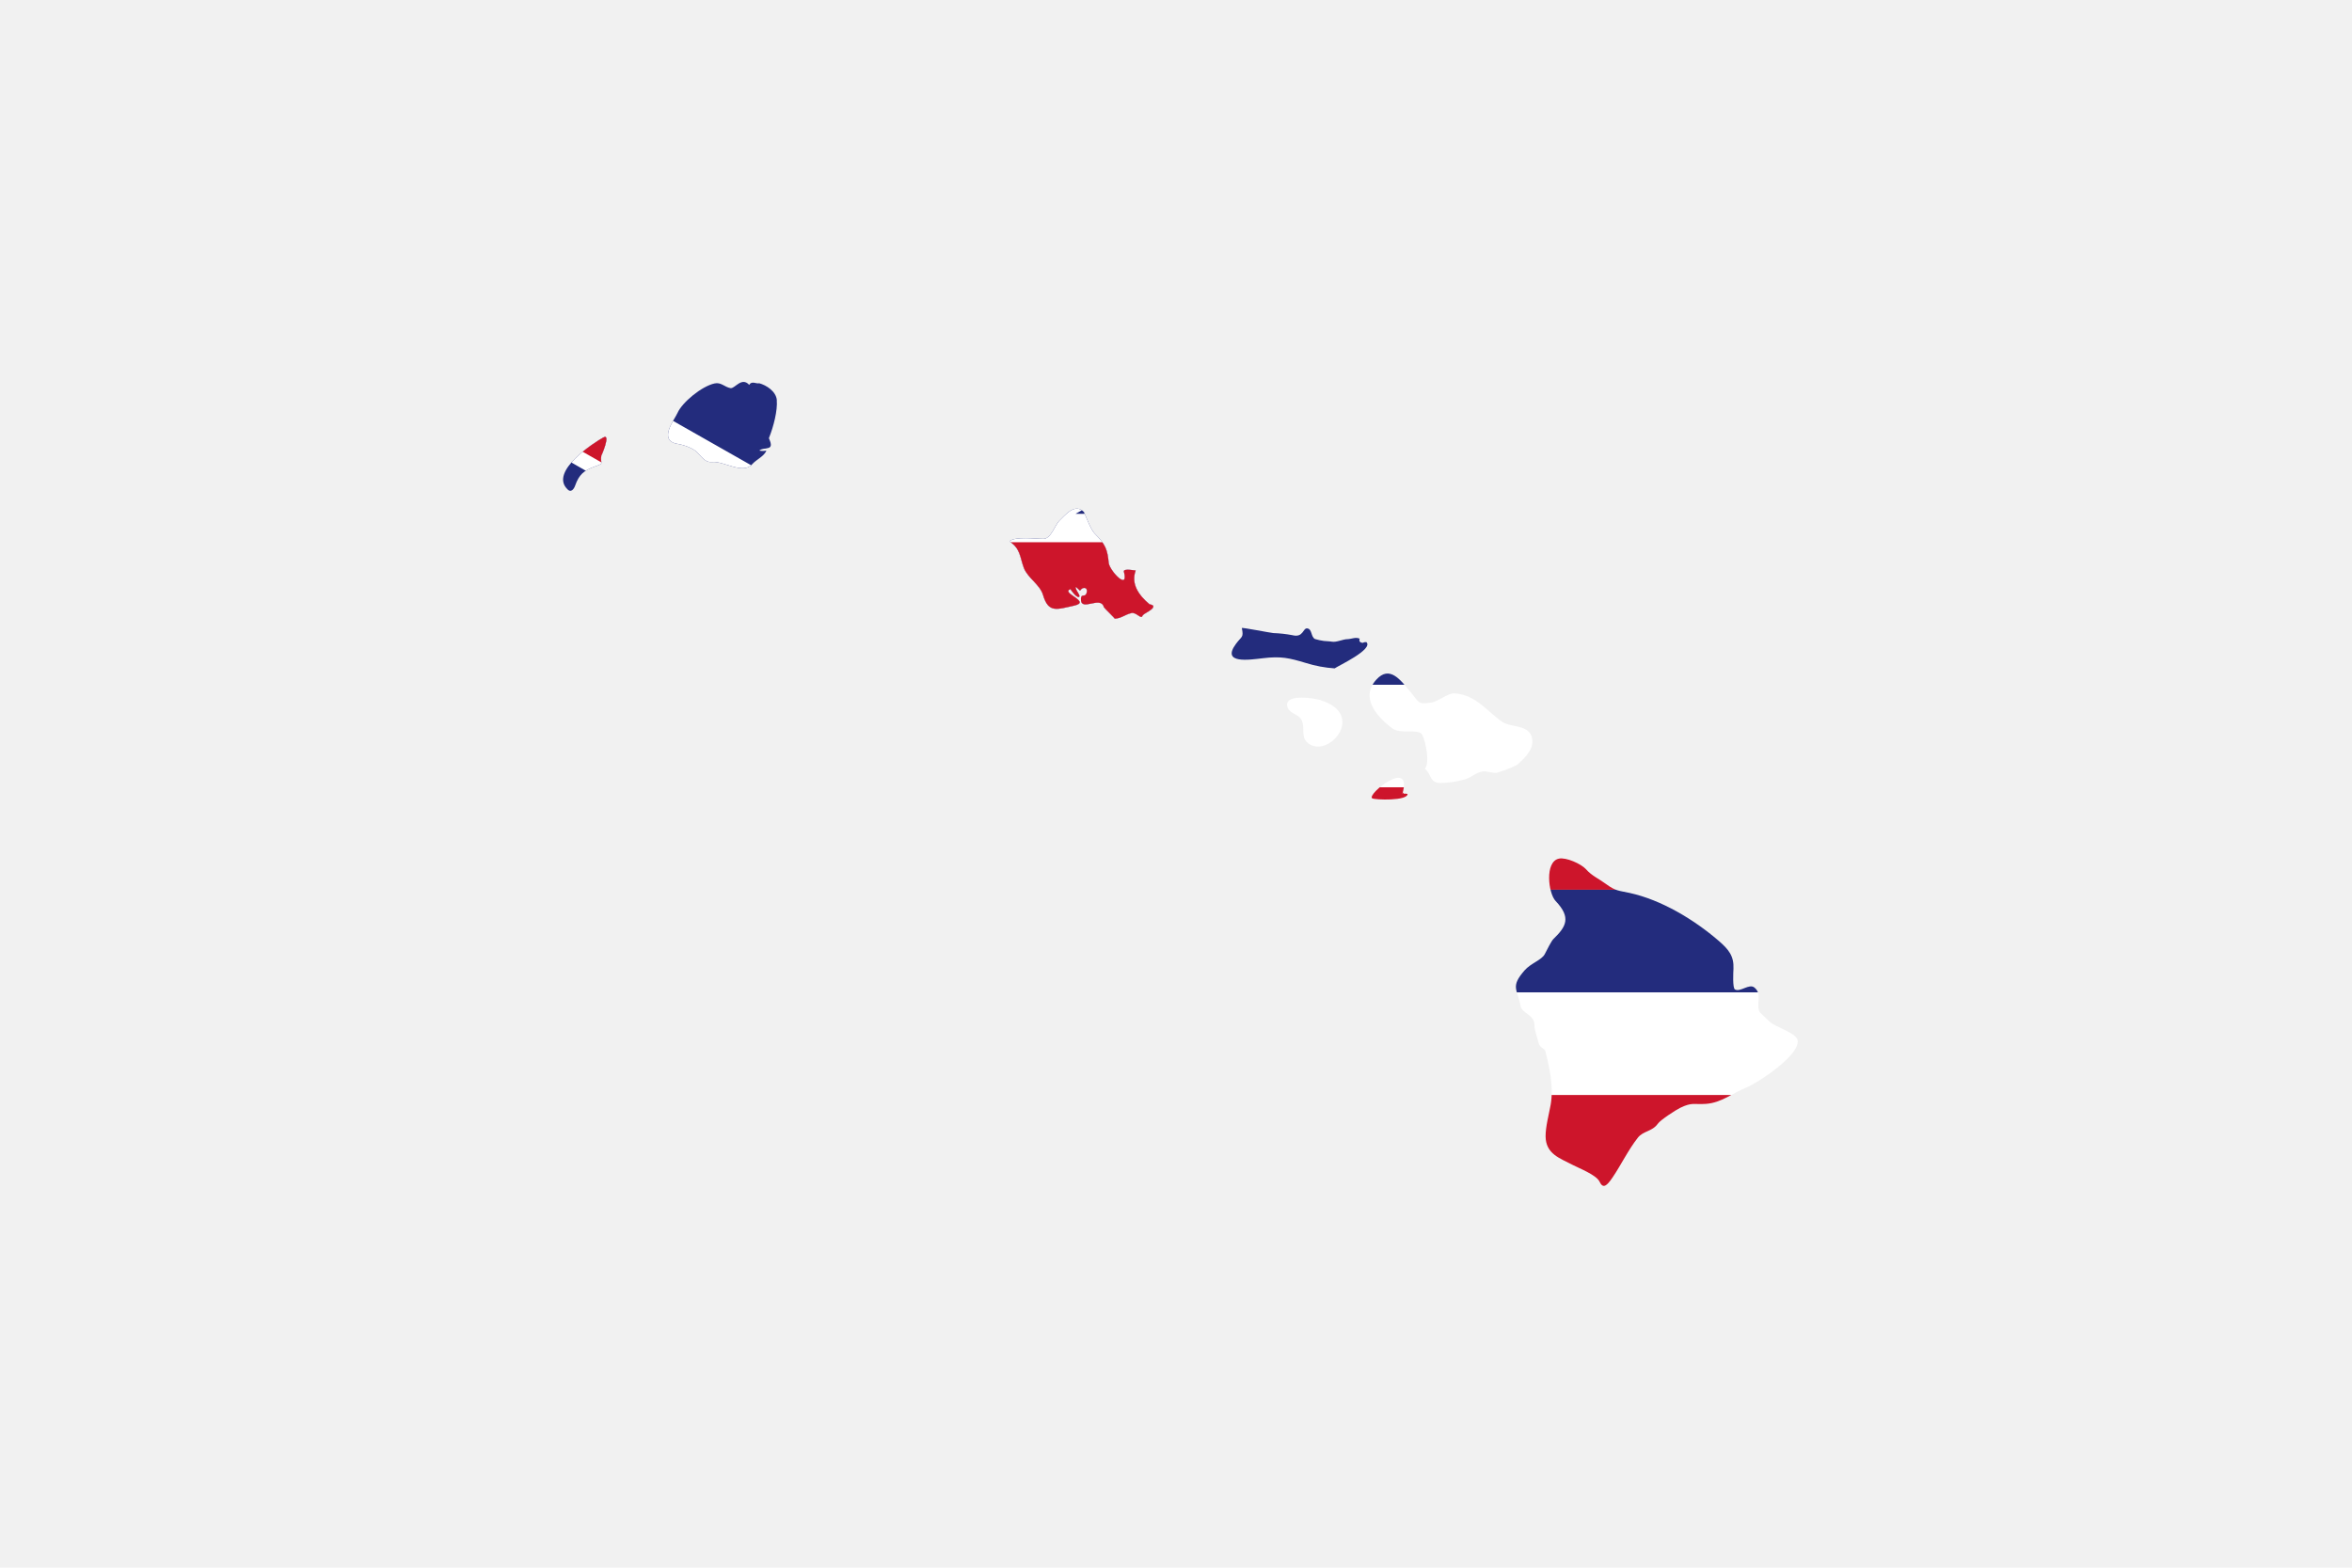 <svg version="1.0" preserveAspectRatio="xMidYMid meet" height="3840" viewBox="0 0 4320 2880" zoomAndPan="magnify" width="5760" xmlns:xlink="http://www.w3.org/1999/xlink" xmlns="http://www.w3.org/2000/svg"><defs><clipPath id="e0eebcdb98"><path clip-rule="nonzero" d="M 1034 701 L 2256 701 L 2256 1447 L 1034 1447 Z M 1034 701"></path></clipPath><clipPath id="416c061b30"><path clip-rule="nonzero" d="M 1426.859 735.25 C 1425.566 718.812 1407.367 707.543 1394.527 704.082 C 1389.031 705.559 1380.668 699.047 1376.051 707.035 C 1362.195 691.566 1349.586 714.379 1341.824 713.039 C 1330.879 711.145 1324.367 701.633 1312.355 704.449 C 1288.754 709.578 1252.82 739.27 1244.273 758.848 C 1238.965 771.086 1207.648 809.645 1245.059 815.555 C 1257.348 817.633 1273.973 823.82 1281.273 831.668 C 1290.047 841.227 1296.605 850.141 1308.016 848.801 C 1329.078 846.539 1364.551 872.398 1381.641 852.727 C 1389.539 843.859 1403.488 838.457 1407.734 827.742 C 1403.332 828.68 1398.93 828.68 1394.527 827.742 C 1401.223 823.125 1404.871 824.973 1410.414 823.125 C 1421.73 820.957 1411.754 806.18 1412.355 804.656 C 1420.715 784.152 1428.477 753.859 1426.719 735.066 C 1426.535 732.617 1427.137 739.684 1426.859 735.25 Z M 1108.156 803.641 C 1092.039 812.461 1008.758 865.84 1042.016 898.582 C 1049.219 906.57 1054.625 897.289 1056.473 891.883 C 1063.492 872.027 1072.547 864.18 1091.715 857.344 C 1111.805 850.371 1101.645 853.141 1104.508 836.793 C 1104.141 839.059 1122.984 795.234 1108.25 803.641 C 1103.539 806.18 1111.992 801.562 1108.156 803.641 Z M 2111.281 1109.934 C 2091.328 1093.402 2076.914 1072.254 2086.016 1048.055 C 2086.016 1048.332 2062.457 1043.438 2064.262 1050.18 C 2073.496 1085.828 2039.734 1050.18 2036.547 1034.941 C 2034.008 1009.082 2031.051 1000.723 2010.082 979.527 C 2003.57 972.832 1995.023 949.883 1990.867 940.555 C 1974.562 924.023 1957.703 944.895 1945.418 956.902 C 1938.352 963.781 1930.266 989.734 1916.781 989.918 C 1903.293 990.105 1863.941 984.934 1854.012 994.535 C 1874.379 1008.02 1872.902 1022.75 1880.477 1043.207 C 1887.359 1061.68 1910.176 1074.008 1915.719 1092.988 C 1925.695 1126.465 1940.242 1119.953 1973.039 1112.613 C 2005.832 1105.27 1946.848 1089.199 1966.25 1082.32 C 1966.711 1084.305 1977.332 1097.973 1981.398 1096.773 C 1986.801 1095.109 1973.684 1082.922 1976.18 1078.301 C 1978.625 1080.656 1981.168 1082.922 1983.754 1085.184 C 1987.68 1078.07 1998.488 1077.609 1995.949 1088.691 C 1993.59 1098.574 1986.109 1089.707 1985.418 1099.219 C 1983.57 1126.188 2021.906 1092.941 2027.539 1115.566 C 2027.539 1116.445 2048.512 1136.625 2047.492 1136.625 C 2059.734 1136.023 2065.969 1129.145 2078.211 1126.281 C 2086.801 1124.203 2096.223 1138.609 2098.395 1131.406 C 2099.781 1126.789 2121.027 1120 2118.07 1112.613 C 2116.031 1111.168 2113.766 1110.32 2111.281 1110.07 C 2108.832 1107.996 2113.359 1111.688 2111.281 1109.934 Z M 2503.051 1180.953 C 2497.648 1180.445 2495.801 1177.906 2497.371 1173.289 C 2490.258 1169.824 2482.223 1173.98 2475.199 1174.168 C 2466.469 1174.168 2454.832 1180.445 2446.195 1178.785 C 2442.129 1178 2432.336 1177.723 2431.598 1177.492 C 2426.102 1176.754 2420.695 1175.586 2415.387 1173.98 C 2407.535 1170.332 2410.352 1155.512 2401.02 1154.402 C 2392.66 1153.617 2394.23 1172.09 2373.676 1166.871 C 2362.184 1164.703 2350.59 1163.426 2338.898 1163.039 C 2332.938 1162.574 2280.562 1152.141 2280.93 1153.801 C 2284.488 1171.996 2280.93 1168.164 2270.121 1182.848 C 2242.41 1220.391 2295.203 1212.031 2319.637 1209.215 C 2352.895 1205.242 2367.535 1208.613 2398.758 1218.035 C 2415.922 1223.391 2433.473 1226.672 2451.414 1227.871 C 2457.695 1223.254 2523.051 1192.961 2509.75 1179.66 C 2507.363 1179.391 2505.133 1179.852 2503.051 1181.047 Z M 2424.531 1285.961 C 2414.785 1282.867 2360.883 1274.047 2364.117 1296.352 C 2366.289 1311.543 2384.902 1310.527 2391 1323.41 C 2397.094 1336.297 2389.336 1352.363 2400.234 1363.172 C 2436.262 1398.496 2513.215 1312.605 2424.531 1285.961 C 2415.293 1283.008 2436.172 1289.379 2424.531 1285.961 Z M 2787.711 1403.992 C 2801.293 1391.891 2819.398 1374.898 2813.484 1353.934 C 2806.879 1330.848 2774.086 1336.434 2759.352 1326.227 C 2730.531 1306.281 2711.594 1276.91 2672.332 1273.77 C 2659.355 1272.617 2643.051 1288.363 2629.332 1290.535 C 2603.836 1294.645 2606.793 1290.535 2589.887 1270.168 C 2571.871 1248.605 2552.195 1221.73 2527.902 1248.605 C 2496.77 1282.914 2531.41 1318.238 2556.539 1337.633 C 2572.656 1350.148 2606.422 1337.355 2612.52 1350.242 C 2618.34 1362.246 2626.789 1401.035 2617.137 1412.027 C 2629.656 1422.648 2625.406 1438.207 2645.773 1438.395 C 2661.031 1438.168 2675.996 1435.965 2690.668 1431.789 C 2703.371 1428.465 2714.688 1415.441 2728.637 1417.242 C 2732.699 1417.844 2745.957 1420.66 2749.328 1419.691 C 2756.395 1417.754 2782.77 1408.469 2787.621 1404.039 C 2791.914 1400.48 2785.91 1405.793 2787.898 1403.992 Z M 2575.797 1458.527 C 2595.613 1390.738 2509.562 1459.496 2520.371 1466.609 C 2524.992 1469.609 2586.145 1471.594 2585.266 1458.434 C 2582.188 1457.742 2579.109 1457.742 2576.031 1458.434 C 2577.461 1453.402 2580.324 1458.297 2575.984 1458.527 Z M 3300.637 1908.57 C 3296.387 1897.258 3261.559 1886.59 3251.492 1877.863 C 3249.828 1876.387 3232.691 1860.363 3232.23 1859.391 C 3224.469 1845.539 3237.727 1826.652 3222.391 1814.23 C 3212.738 1806.379 3196.574 1823.188 3186.641 1817.695 C 3182.023 1815.109 3183.594 1786.016 3183.918 1779.598 C 3184.887 1756.508 3175.512 1744.504 3156.527 1728.156 C 3111.68 1689.504 3051.816 1653.258 2993.25 1640.418 C 2973.805 1636.125 2967.801 1637.277 2949.973 1624.117 C 2935.793 1613.684 2923.785 1609.066 2913.02 1596.828 C 2904.152 1586.992 2876.625 1574.617 2863.414 1577.387 C 2836.949 1582.789 2843.738 1641.02 2857.227 1655.195 C 2886.23 1685.672 2876.672 1702.297 2853.391 1724.879 C 2849.328 1728.664 2841.754 1744.41 2837.316 1752.816 C 2831.73 1763.711 2811.73 1769.438 2800.137 1782.785 C 2773.672 1813.215 2787.156 1816.77 2792.93 1848.402 C 2795.285 1861.609 2819.305 1864.242 2818.426 1884.328 C 2818.148 1891.715 2824.156 1908.156 2826.094 1916.422 C 2828.035 1924.688 2837.227 1926.348 2838.336 1930.875 C 2846 1960.98 2854.039 1996.676 2848.082 2029.973 C 2844.707 2048.441 2838.844 2069.406 2838.844 2087.602 C 2839.164 2120.387 2865.633 2127.867 2888.957 2140.242 C 2899.488 2145.875 2932.145 2158.344 2937.871 2170.766 C 2944.477 2184.617 2951.266 2178.801 2962.074 2162.777 C 2976.855 2141.027 2990.711 2112.398 3008.262 2090.094 C 3018.008 2077.488 3034.543 2078.965 3044.891 2064.512 C 3049.508 2057.586 3078.516 2038.789 3086.09 2035.188 C 3108.262 2024.43 3111.125 2029.465 3133.664 2027.895 C 3162.07 2025.816 3182.07 2008.129 3207.566 1997.969 C 3226.781 1990.398 3311.398 1935.816 3301.098 1908.664 C 3298.328 1901.969 3302.945 1914.066 3300.82 1908.57 Z M 3300.637 1908.57"></path></clipPath><clipPath id="a270c12e62"><path clip-rule="nonzero" d="M 1711 701 L 2256 701 L 2256 945 L 1711 945 Z M 1711 701"></path></clipPath><clipPath id="f198ad2878"><path clip-rule="nonzero" d="M 1426.859 735.25 C 1425.566 718.812 1407.367 707.543 1394.527 704.082 C 1389.031 705.559 1380.668 699.047 1376.051 707.035 C 1362.195 691.566 1349.586 714.379 1341.824 713.039 C 1330.879 711.145 1324.367 701.633 1312.355 704.449 C 1288.754 709.578 1252.82 739.27 1244.273 758.848 C 1238.965 771.086 1207.648 809.645 1245.059 815.555 C 1257.348 817.633 1273.973 823.82 1281.273 831.668 C 1290.047 841.227 1296.605 850.141 1308.016 848.801 C 1329.078 846.539 1364.551 872.398 1381.641 852.727 C 1389.539 843.859 1403.488 838.457 1407.734 827.742 C 1403.332 828.68 1398.93 828.68 1394.527 827.742 C 1401.223 823.125 1404.871 824.973 1410.414 823.125 C 1421.73 820.957 1411.754 806.18 1412.355 804.656 C 1420.715 784.152 1428.477 753.859 1426.719 735.066 C 1426.535 732.617 1427.137 739.684 1426.859 735.25 Z M 1108.156 803.641 C 1092.039 812.461 1008.758 865.84 1042.016 898.582 C 1049.219 906.57 1054.625 897.289 1056.473 891.883 C 1063.492 872.027 1072.547 864.18 1091.715 857.344 C 1111.805 850.371 1101.645 853.141 1104.508 836.793 C 1104.141 839.059 1122.984 795.234 1108.25 803.641 C 1103.539 806.18 1111.992 801.562 1108.156 803.641 Z M 2111.281 1109.934 C 2091.328 1093.402 2076.914 1072.254 2086.016 1048.055 C 2086.016 1048.332 2062.457 1043.438 2064.262 1050.18 C 2073.496 1085.828 2039.734 1050.18 2036.547 1034.941 C 2034.008 1009.082 2031.051 1000.723 2010.082 979.527 C 2003.57 972.832 1995.023 949.883 1990.867 940.555 C 1974.562 924.023 1957.703 944.895 1945.418 956.902 C 1938.352 963.781 1930.266 989.734 1916.781 989.918 C 1903.293 990.105 1863.941 984.934 1854.012 994.535 C 1874.379 1008.02 1872.902 1022.75 1880.477 1043.207 C 1887.359 1061.68 1910.176 1074.008 1915.719 1092.988 C 1925.695 1126.465 1940.242 1119.953 1973.039 1112.613 C 2005.832 1105.27 1946.848 1089.199 1966.25 1082.32 C 1966.711 1084.305 1977.332 1097.973 1981.398 1096.773 C 1986.801 1095.109 1973.684 1082.922 1976.18 1078.301 C 1978.625 1080.656 1981.168 1082.922 1983.754 1085.184 C 1987.68 1078.07 1998.488 1077.609 1995.949 1088.691 C 1993.59 1098.574 1986.109 1089.707 1985.418 1099.219 C 1983.57 1126.188 2021.906 1092.941 2027.539 1115.566 C 2027.539 1116.445 2048.512 1136.625 2047.492 1136.625 C 2059.734 1136.023 2065.969 1129.145 2078.211 1126.281 C 2086.801 1124.203 2096.223 1138.609 2098.395 1131.406 C 2099.781 1126.789 2121.027 1120 2118.07 1112.613 C 2116.031 1111.168 2113.766 1110.32 2111.281 1110.07 C 2108.832 1107.996 2113.359 1111.688 2111.281 1109.934 Z M 2503.051 1180.953 C 2497.648 1180.445 2495.801 1177.906 2497.371 1173.289 C 2490.258 1169.824 2482.223 1173.98 2475.199 1174.168 C 2466.469 1174.168 2454.832 1180.445 2446.195 1178.785 C 2442.129 1178 2432.336 1177.723 2431.598 1177.492 C 2426.102 1176.754 2420.695 1175.586 2415.387 1173.98 C 2407.535 1170.332 2410.352 1155.512 2401.02 1154.402 C 2392.66 1153.617 2394.23 1172.09 2373.676 1166.871 C 2362.184 1164.703 2350.59 1163.426 2338.898 1163.039 C 2332.938 1162.574 2280.562 1152.141 2280.93 1153.801 C 2284.488 1171.996 2280.93 1168.164 2270.121 1182.848 C 2242.41 1220.391 2295.203 1212.031 2319.637 1209.215 C 2352.895 1205.242 2367.535 1208.613 2398.758 1218.035 C 2415.922 1223.391 2433.473 1226.672 2451.414 1227.871 C 2457.695 1223.254 2523.051 1192.961 2509.75 1179.66 C 2507.363 1179.391 2505.133 1179.852 2503.051 1181.047 Z M 2424.531 1285.961 C 2414.785 1282.867 2360.883 1274.047 2364.117 1296.352 C 2366.289 1311.543 2384.902 1310.527 2391 1323.41 C 2397.094 1336.297 2389.336 1352.363 2400.234 1363.172 C 2436.262 1398.496 2513.215 1312.605 2424.531 1285.961 C 2415.293 1283.008 2436.172 1289.379 2424.531 1285.961 Z M 2787.711 1403.992 C 2801.293 1391.891 2819.398 1374.898 2813.484 1353.934 C 2806.879 1330.848 2774.086 1336.434 2759.352 1326.227 C 2730.531 1306.281 2711.594 1276.91 2672.332 1273.77 C 2659.355 1272.617 2643.051 1288.363 2629.332 1290.535 C 2603.836 1294.645 2606.793 1290.535 2589.887 1270.168 C 2571.871 1248.605 2552.195 1221.73 2527.902 1248.605 C 2496.77 1282.914 2531.41 1318.238 2556.539 1337.633 C 2572.656 1350.148 2606.422 1337.355 2612.52 1350.242 C 2618.34 1362.246 2626.789 1401.035 2617.137 1412.027 C 2629.656 1422.648 2625.406 1438.207 2645.773 1438.395 C 2661.031 1438.168 2675.996 1435.965 2690.668 1431.789 C 2703.371 1428.465 2714.688 1415.441 2728.637 1417.242 C 2732.699 1417.844 2745.957 1420.66 2749.328 1419.691 C 2756.395 1417.754 2782.77 1408.469 2787.621 1404.039 C 2791.914 1400.48 2785.91 1405.793 2787.898 1403.992 Z M 2575.797 1458.527 C 2595.613 1390.738 2509.562 1459.496 2520.371 1466.609 C 2524.992 1469.609 2586.145 1471.594 2585.266 1458.434 C 2582.188 1457.742 2579.109 1457.742 2576.031 1458.434 C 2577.461 1453.402 2580.324 1458.297 2575.984 1458.527 Z M 3300.637 1908.57 C 3296.387 1897.258 3261.559 1886.59 3251.492 1877.863 C 3249.828 1876.387 3232.691 1860.363 3232.23 1859.391 C 3224.469 1845.539 3237.727 1826.652 3222.391 1814.23 C 3212.738 1806.379 3196.574 1823.188 3186.641 1817.695 C 3182.023 1815.109 3183.594 1786.016 3183.918 1779.598 C 3184.887 1756.508 3175.512 1744.504 3156.527 1728.156 C 3111.68 1689.504 3051.816 1653.258 2993.25 1640.418 C 2973.805 1636.125 2967.801 1637.277 2949.973 1624.117 C 2935.793 1613.684 2923.785 1609.066 2913.02 1596.828 C 2904.152 1586.992 2876.625 1574.617 2863.414 1577.387 C 2836.949 1582.789 2843.738 1641.02 2857.227 1655.195 C 2886.23 1685.672 2876.672 1702.297 2853.391 1724.879 C 2849.328 1728.664 2841.754 1744.41 2837.316 1752.816 C 2831.73 1763.711 2811.73 1769.438 2800.137 1782.785 C 2773.672 1813.215 2787.156 1816.77 2792.93 1848.402 C 2795.285 1861.609 2819.305 1864.242 2818.426 1884.328 C 2818.148 1891.715 2824.156 1908.156 2826.094 1916.422 C 2828.035 1924.688 2837.227 1926.348 2838.336 1930.875 C 2846 1960.98 2854.039 1996.676 2848.082 2029.973 C 2844.707 2048.441 2838.844 2069.406 2838.844 2087.602 C 2839.164 2120.387 2865.633 2127.867 2888.957 2140.242 C 2899.488 2145.875 2932.145 2158.344 2937.871 2170.766 C 2944.477 2184.617 2951.266 2178.801 2962.074 2162.777 C 2976.855 2141.027 2990.711 2112.398 3008.262 2090.094 C 3018.008 2077.488 3034.543 2078.965 3044.891 2064.512 C 3049.508 2057.586 3078.516 2038.789 3086.09 2035.188 C 3108.262 2024.43 3111.125 2029.465 3133.664 2027.895 C 3162.07 2025.816 3182.07 2008.129 3207.566 1997.969 C 3226.781 1990.398 3311.398 1935.816 3301.098 1908.664 C 3298.328 1901.969 3302.945 1914.066 3300.82 1908.57 Z M 3300.637 1908.57"></path></clipPath><clipPath id="d276b8bb61"><path clip-rule="nonzero" d="M 1816 1195 L 2256 1195 L 2256 1447 L 1816 1447 Z M 1816 1195"></path></clipPath><clipPath id="5cb5e13bcd"><path clip-rule="nonzero" d="M 1426.859 735.25 C 1425.566 718.812 1407.367 707.543 1394.527 704.082 C 1389.031 705.559 1380.668 699.047 1376.051 707.035 C 1362.195 691.566 1349.586 714.379 1341.824 713.039 C 1330.879 711.145 1324.367 701.633 1312.355 704.449 C 1288.754 709.578 1252.82 739.27 1244.273 758.848 C 1238.965 771.086 1207.648 809.645 1245.059 815.555 C 1257.348 817.633 1273.973 823.82 1281.273 831.668 C 1290.047 841.227 1296.605 850.141 1308.016 848.801 C 1329.078 846.539 1364.551 872.398 1381.641 852.727 C 1389.539 843.859 1403.488 838.457 1407.734 827.742 C 1403.332 828.68 1398.93 828.68 1394.527 827.742 C 1401.223 823.125 1404.871 824.973 1410.414 823.125 C 1421.73 820.957 1411.754 806.18 1412.355 804.656 C 1420.715 784.152 1428.477 753.859 1426.719 735.066 C 1426.535 732.617 1427.137 739.684 1426.859 735.25 Z M 1108.156 803.641 C 1092.039 812.461 1008.758 865.84 1042.016 898.582 C 1049.219 906.57 1054.625 897.289 1056.473 891.883 C 1063.492 872.027 1072.547 864.18 1091.715 857.344 C 1111.805 850.371 1101.645 853.141 1104.508 836.793 C 1104.141 839.059 1122.984 795.234 1108.25 803.641 C 1103.539 806.18 1111.992 801.562 1108.156 803.641 Z M 2111.281 1109.934 C 2091.328 1093.402 2076.914 1072.254 2086.016 1048.055 C 2086.016 1048.332 2062.457 1043.438 2064.262 1050.18 C 2073.496 1085.828 2039.734 1050.18 2036.547 1034.941 C 2034.008 1009.082 2031.051 1000.723 2010.082 979.527 C 2003.57 972.832 1995.023 949.883 1990.867 940.555 C 1974.562 924.023 1957.703 944.895 1945.418 956.902 C 1938.352 963.781 1930.266 989.734 1916.781 989.918 C 1903.293 990.105 1863.941 984.934 1854.012 994.535 C 1874.379 1008.02 1872.902 1022.75 1880.477 1043.207 C 1887.359 1061.68 1910.176 1074.008 1915.719 1092.988 C 1925.695 1126.465 1940.242 1119.953 1973.039 1112.613 C 2005.832 1105.27 1946.848 1089.199 1966.25 1082.32 C 1966.711 1084.305 1977.332 1097.973 1981.398 1096.773 C 1986.801 1095.109 1973.684 1082.922 1976.18 1078.301 C 1978.625 1080.656 1981.168 1082.922 1983.754 1085.184 C 1987.68 1078.07 1998.488 1077.609 1995.949 1088.691 C 1993.59 1098.574 1986.109 1089.707 1985.418 1099.219 C 1983.57 1126.188 2021.906 1092.941 2027.539 1115.566 C 2027.539 1116.445 2048.512 1136.625 2047.492 1136.625 C 2059.734 1136.023 2065.969 1129.145 2078.211 1126.281 C 2086.801 1124.203 2096.223 1138.609 2098.395 1131.406 C 2099.781 1126.789 2121.027 1120 2118.07 1112.613 C 2116.031 1111.168 2113.766 1110.32 2111.281 1110.07 C 2108.832 1107.996 2113.359 1111.688 2111.281 1109.934 Z M 2503.051 1180.953 C 2497.648 1180.445 2495.801 1177.906 2497.371 1173.289 C 2490.258 1169.824 2482.223 1173.98 2475.199 1174.168 C 2466.469 1174.168 2454.832 1180.445 2446.195 1178.785 C 2442.129 1178 2432.336 1177.723 2431.598 1177.492 C 2426.102 1176.754 2420.695 1175.586 2415.387 1173.98 C 2407.535 1170.332 2410.352 1155.512 2401.02 1154.402 C 2392.66 1153.617 2394.23 1172.09 2373.676 1166.871 C 2362.184 1164.703 2350.59 1163.426 2338.898 1163.039 C 2332.938 1162.574 2280.562 1152.141 2280.93 1153.801 C 2284.488 1171.996 2280.93 1168.164 2270.121 1182.848 C 2242.41 1220.391 2295.203 1212.031 2319.637 1209.215 C 2352.895 1205.242 2367.535 1208.613 2398.758 1218.035 C 2415.922 1223.391 2433.473 1226.672 2451.414 1227.871 C 2457.695 1223.254 2523.051 1192.961 2509.75 1179.66 C 2507.363 1179.391 2505.133 1179.852 2503.051 1181.047 Z M 2424.531 1285.961 C 2414.785 1282.867 2360.883 1274.047 2364.117 1296.352 C 2366.289 1311.543 2384.902 1310.527 2391 1323.41 C 2397.094 1336.297 2389.336 1352.363 2400.234 1363.172 C 2436.262 1398.496 2513.215 1312.605 2424.531 1285.961 C 2415.293 1283.008 2436.172 1289.379 2424.531 1285.961 Z M 2787.711 1403.992 C 2801.293 1391.891 2819.398 1374.898 2813.484 1353.934 C 2806.879 1330.848 2774.086 1336.434 2759.352 1326.227 C 2730.531 1306.281 2711.594 1276.91 2672.332 1273.77 C 2659.355 1272.617 2643.051 1288.363 2629.332 1290.535 C 2603.836 1294.645 2606.793 1290.535 2589.887 1270.168 C 2571.871 1248.605 2552.195 1221.73 2527.902 1248.605 C 2496.77 1282.914 2531.41 1318.238 2556.539 1337.633 C 2572.656 1350.148 2606.422 1337.355 2612.52 1350.242 C 2618.34 1362.246 2626.789 1401.035 2617.137 1412.027 C 2629.656 1422.648 2625.406 1438.207 2645.773 1438.395 C 2661.031 1438.168 2675.996 1435.965 2690.668 1431.789 C 2703.371 1428.465 2714.688 1415.441 2728.637 1417.242 C 2732.699 1417.844 2745.957 1420.66 2749.328 1419.691 C 2756.395 1417.754 2782.77 1408.469 2787.621 1404.039 C 2791.914 1400.48 2785.91 1405.793 2787.898 1403.992 Z M 2575.797 1458.527 C 2595.613 1390.738 2509.562 1459.496 2520.371 1466.609 C 2524.992 1469.609 2586.145 1471.594 2585.266 1458.434 C 2582.188 1457.742 2579.109 1457.742 2576.031 1458.434 C 2577.461 1453.402 2580.324 1458.297 2575.984 1458.527 Z M 3300.637 1908.57 C 3296.387 1897.258 3261.559 1886.59 3251.492 1877.863 C 3249.828 1876.387 3232.691 1860.363 3232.23 1859.391 C 3224.469 1845.539 3237.727 1826.652 3222.391 1814.23 C 3212.738 1806.379 3196.574 1823.188 3186.641 1817.695 C 3182.023 1815.109 3183.594 1786.016 3183.918 1779.598 C 3184.887 1756.508 3175.512 1744.504 3156.527 1728.156 C 3111.68 1689.504 3051.816 1653.258 2993.25 1640.418 C 2973.805 1636.125 2967.801 1637.277 2949.973 1624.117 C 2935.793 1613.684 2923.785 1609.066 2913.02 1596.828 C 2904.152 1586.992 2876.625 1574.617 2863.414 1577.387 C 2836.949 1582.789 2843.738 1641.02 2857.227 1655.195 C 2886.23 1685.672 2876.672 1702.297 2853.391 1724.879 C 2849.328 1728.664 2841.754 1744.41 2837.316 1752.816 C 2831.73 1763.711 2811.73 1769.438 2800.137 1782.785 C 2773.672 1813.215 2787.156 1816.77 2792.93 1848.402 C 2795.285 1861.609 2819.305 1864.242 2818.426 1884.328 C 2818.148 1891.715 2824.156 1908.156 2826.094 1916.422 C 2828.035 1924.688 2837.227 1926.348 2838.336 1930.875 C 2846 1960.98 2854.039 1996.676 2848.082 2029.973 C 2844.707 2048.441 2838.844 2069.406 2838.844 2087.602 C 2839.164 2120.387 2865.633 2127.867 2888.957 2140.242 C 2899.488 2145.875 2932.145 2158.344 2937.871 2170.766 C 2944.477 2184.617 2951.266 2178.801 2962.074 2162.777 C 2976.855 2141.027 2990.711 2112.398 3008.262 2090.094 C 3018.008 2077.488 3034.543 2078.965 3044.891 2064.512 C 3049.508 2057.586 3078.516 2038.789 3086.09 2035.188 C 3108.262 2024.43 3111.125 2029.465 3133.664 2027.895 C 3162.07 2025.816 3182.07 2008.129 3207.566 1997.969 C 3226.781 1990.398 3311.398 1935.816 3301.098 1908.664 C 3298.328 1901.969 3302.945 1914.066 3300.82 1908.57 Z M 3300.637 1908.57"></path></clipPath><clipPath id="d64f893cba"><path clip-rule="nonzero" d="M 1034 701 L 1378 701 L 1378 945 L 1034 945 Z M 1034 701"></path></clipPath><clipPath id="373b0e5a68"><path clip-rule="nonzero" d="M 1426.859 735.25 C 1425.566 718.812 1407.367 707.543 1394.527 704.082 C 1389.031 705.559 1380.668 699.047 1376.051 707.035 C 1362.195 691.566 1349.586 714.379 1341.824 713.039 C 1330.879 711.145 1324.367 701.633 1312.355 704.449 C 1288.754 709.578 1252.82 739.27 1244.273 758.848 C 1238.965 771.086 1207.648 809.645 1245.059 815.555 C 1257.348 817.633 1273.973 823.82 1281.273 831.668 C 1290.047 841.227 1296.605 850.141 1308.016 848.801 C 1329.078 846.539 1364.551 872.398 1381.641 852.727 C 1389.539 843.859 1403.488 838.457 1407.734 827.742 C 1403.332 828.68 1398.93 828.68 1394.527 827.742 C 1401.223 823.125 1404.871 824.973 1410.414 823.125 C 1421.73 820.957 1411.754 806.18 1412.355 804.656 C 1420.715 784.152 1428.477 753.859 1426.719 735.066 C 1426.535 732.617 1427.137 739.684 1426.859 735.25 Z M 1108.156 803.641 C 1092.039 812.461 1008.758 865.84 1042.016 898.582 C 1049.219 906.57 1054.625 897.289 1056.473 891.883 C 1063.492 872.027 1072.547 864.18 1091.715 857.344 C 1111.805 850.371 1101.645 853.141 1104.508 836.793 C 1104.141 839.059 1122.984 795.234 1108.25 803.641 C 1103.539 806.18 1111.992 801.562 1108.156 803.641 Z M 2111.281 1109.934 C 2091.328 1093.402 2076.914 1072.254 2086.016 1048.055 C 2086.016 1048.332 2062.457 1043.438 2064.262 1050.18 C 2073.496 1085.828 2039.734 1050.18 2036.547 1034.941 C 2034.008 1009.082 2031.051 1000.723 2010.082 979.527 C 2003.57 972.832 1995.023 949.883 1990.867 940.555 C 1974.562 924.023 1957.703 944.895 1945.418 956.902 C 1938.352 963.781 1930.266 989.734 1916.781 989.918 C 1903.293 990.105 1863.941 984.934 1854.012 994.535 C 1874.379 1008.02 1872.902 1022.75 1880.477 1043.207 C 1887.359 1061.68 1910.176 1074.008 1915.719 1092.988 C 1925.695 1126.465 1940.242 1119.953 1973.039 1112.613 C 2005.832 1105.27 1946.848 1089.199 1966.25 1082.32 C 1966.711 1084.305 1977.332 1097.973 1981.398 1096.773 C 1986.801 1095.109 1973.684 1082.922 1976.18 1078.301 C 1978.625 1080.656 1981.168 1082.922 1983.754 1085.184 C 1987.68 1078.07 1998.488 1077.609 1995.949 1088.691 C 1993.59 1098.574 1986.109 1089.707 1985.418 1099.219 C 1983.57 1126.188 2021.906 1092.941 2027.539 1115.566 C 2027.539 1116.445 2048.512 1136.625 2047.492 1136.625 C 2059.734 1136.023 2065.969 1129.145 2078.211 1126.281 C 2086.801 1124.203 2096.223 1138.609 2098.395 1131.406 C 2099.781 1126.789 2121.027 1120 2118.07 1112.613 C 2116.031 1111.168 2113.766 1110.32 2111.281 1110.07 C 2108.832 1107.996 2113.359 1111.688 2111.281 1109.934 Z M 2503.051 1180.953 C 2497.648 1180.445 2495.801 1177.906 2497.371 1173.289 C 2490.258 1169.824 2482.223 1173.98 2475.199 1174.168 C 2466.469 1174.168 2454.832 1180.445 2446.195 1178.785 C 2442.129 1178 2432.336 1177.723 2431.598 1177.492 C 2426.102 1176.754 2420.695 1175.586 2415.387 1173.98 C 2407.535 1170.332 2410.352 1155.512 2401.02 1154.402 C 2392.66 1153.617 2394.23 1172.09 2373.676 1166.871 C 2362.184 1164.703 2350.59 1163.426 2338.898 1163.039 C 2332.938 1162.574 2280.562 1152.141 2280.93 1153.801 C 2284.488 1171.996 2280.93 1168.164 2270.121 1182.848 C 2242.41 1220.391 2295.203 1212.031 2319.637 1209.215 C 2352.895 1205.242 2367.535 1208.613 2398.758 1218.035 C 2415.922 1223.391 2433.473 1226.672 2451.414 1227.871 C 2457.695 1223.254 2523.051 1192.961 2509.75 1179.66 C 2507.363 1179.391 2505.133 1179.852 2503.051 1181.047 Z M 2424.531 1285.961 C 2414.785 1282.867 2360.883 1274.047 2364.117 1296.352 C 2366.289 1311.543 2384.902 1310.527 2391 1323.41 C 2397.094 1336.297 2389.336 1352.363 2400.234 1363.172 C 2436.262 1398.496 2513.215 1312.605 2424.531 1285.961 C 2415.293 1283.008 2436.172 1289.379 2424.531 1285.961 Z M 2787.711 1403.992 C 2801.293 1391.891 2819.398 1374.898 2813.484 1353.934 C 2806.879 1330.848 2774.086 1336.434 2759.352 1326.227 C 2730.531 1306.281 2711.594 1276.91 2672.332 1273.77 C 2659.355 1272.617 2643.051 1288.363 2629.332 1290.535 C 2603.836 1294.645 2606.793 1290.535 2589.887 1270.168 C 2571.871 1248.605 2552.195 1221.73 2527.902 1248.605 C 2496.77 1282.914 2531.41 1318.238 2556.539 1337.633 C 2572.656 1350.148 2606.422 1337.355 2612.52 1350.242 C 2618.34 1362.246 2626.789 1401.035 2617.137 1412.027 C 2629.656 1422.648 2625.406 1438.207 2645.773 1438.395 C 2661.031 1438.168 2675.996 1435.965 2690.668 1431.789 C 2703.371 1428.465 2714.688 1415.441 2728.637 1417.242 C 2732.699 1417.844 2745.957 1420.66 2749.328 1419.691 C 2756.395 1417.754 2782.77 1408.469 2787.621 1404.039 C 2791.914 1400.48 2785.91 1405.793 2787.898 1403.992 Z M 2575.797 1458.527 C 2595.613 1390.738 2509.562 1459.496 2520.371 1466.609 C 2524.992 1469.609 2586.145 1471.594 2585.266 1458.434 C 2582.188 1457.742 2579.109 1457.742 2576.031 1458.434 C 2577.461 1453.402 2580.324 1458.297 2575.984 1458.527 Z M 3300.637 1908.57 C 3296.387 1897.258 3261.559 1886.59 3251.492 1877.863 C 3249.828 1876.387 3232.691 1860.363 3232.23 1859.391 C 3224.469 1845.539 3237.727 1826.652 3222.391 1814.23 C 3212.738 1806.379 3196.574 1823.188 3186.641 1817.695 C 3182.023 1815.109 3183.594 1786.016 3183.918 1779.598 C 3184.887 1756.508 3175.512 1744.504 3156.527 1728.156 C 3111.68 1689.504 3051.816 1653.258 2993.25 1640.418 C 2973.805 1636.125 2967.801 1637.277 2949.973 1624.117 C 2935.793 1613.684 2923.785 1609.066 2913.02 1596.828 C 2904.152 1586.992 2876.625 1574.617 2863.414 1577.387 C 2836.949 1582.789 2843.738 1641.02 2857.227 1655.195 C 2886.23 1685.672 2876.672 1702.297 2853.391 1724.879 C 2849.328 1728.664 2841.754 1744.41 2837.316 1752.816 C 2831.73 1763.711 2811.73 1769.438 2800.137 1782.785 C 2773.672 1813.215 2787.156 1816.77 2792.93 1848.402 C 2795.285 1861.609 2819.305 1864.242 2818.426 1884.328 C 2818.148 1891.715 2824.156 1908.156 2826.094 1916.422 C 2828.035 1924.688 2837.227 1926.348 2838.336 1930.875 C 2846 1960.98 2854.039 1996.676 2848.082 2029.973 C 2844.707 2048.441 2838.844 2069.406 2838.844 2087.602 C 2839.164 2120.387 2865.633 2127.867 2888.957 2140.242 C 2899.488 2145.875 2932.145 2158.344 2937.871 2170.766 C 2944.477 2184.617 2951.266 2178.801 2962.074 2162.777 C 2976.855 2141.027 2990.711 2112.398 3008.262 2090.094 C 3018.008 2077.488 3034.543 2078.965 3044.891 2064.512 C 3049.508 2057.586 3078.516 2038.789 3086.09 2035.188 C 3108.262 2024.43 3111.125 2029.465 3133.664 2027.895 C 3162.07 2025.816 3182.07 2008.129 3207.566 1997.969 C 3226.781 1990.398 3311.398 1935.816 3301.098 1908.664 C 3298.328 1901.969 3302.945 1914.066 3300.82 1908.57 Z M 3300.637 1908.57"></path></clipPath><clipPath id="e1b64649cd"><path clip-rule="nonzero" d="M 1034 1195 L 1482 1195 L 1482 1447 L 1034 1447 Z M 1034 1195"></path></clipPath><clipPath id="4f651d6bc1"><path clip-rule="nonzero" d="M 1426.859 735.25 C 1425.566 718.812 1407.367 707.543 1394.527 704.082 C 1389.031 705.559 1380.668 699.047 1376.051 707.035 C 1362.195 691.566 1349.586 714.379 1341.824 713.039 C 1330.879 711.145 1324.367 701.633 1312.355 704.449 C 1288.754 709.578 1252.82 739.27 1244.273 758.848 C 1238.965 771.086 1207.648 809.645 1245.059 815.555 C 1257.348 817.633 1273.973 823.82 1281.273 831.668 C 1290.047 841.227 1296.605 850.141 1308.016 848.801 C 1329.078 846.539 1364.551 872.398 1381.641 852.727 C 1389.539 843.859 1403.488 838.457 1407.734 827.742 C 1403.332 828.68 1398.93 828.68 1394.527 827.742 C 1401.223 823.125 1404.871 824.973 1410.414 823.125 C 1421.73 820.957 1411.754 806.18 1412.355 804.656 C 1420.715 784.152 1428.477 753.859 1426.719 735.066 C 1426.535 732.617 1427.137 739.684 1426.859 735.25 Z M 1108.156 803.641 C 1092.039 812.461 1008.758 865.84 1042.016 898.582 C 1049.219 906.57 1054.625 897.289 1056.473 891.883 C 1063.492 872.027 1072.547 864.18 1091.715 857.344 C 1111.805 850.371 1101.645 853.141 1104.508 836.793 C 1104.141 839.059 1122.984 795.234 1108.25 803.641 C 1103.539 806.18 1111.992 801.562 1108.156 803.641 Z M 2111.281 1109.934 C 2091.328 1093.402 2076.914 1072.254 2086.016 1048.055 C 2086.016 1048.332 2062.457 1043.438 2064.262 1050.18 C 2073.496 1085.828 2039.734 1050.18 2036.547 1034.941 C 2034.008 1009.082 2031.051 1000.723 2010.082 979.527 C 2003.57 972.832 1995.023 949.883 1990.867 940.555 C 1974.562 924.023 1957.703 944.895 1945.418 956.902 C 1938.352 963.781 1930.266 989.734 1916.781 989.918 C 1903.293 990.105 1863.941 984.934 1854.012 994.535 C 1874.379 1008.02 1872.902 1022.75 1880.477 1043.207 C 1887.359 1061.68 1910.176 1074.008 1915.719 1092.988 C 1925.695 1126.465 1940.242 1119.953 1973.039 1112.613 C 2005.832 1105.27 1946.848 1089.199 1966.25 1082.32 C 1966.711 1084.305 1977.332 1097.973 1981.398 1096.773 C 1986.801 1095.109 1973.684 1082.922 1976.18 1078.301 C 1978.625 1080.656 1981.168 1082.922 1983.754 1085.184 C 1987.68 1078.07 1998.488 1077.609 1995.949 1088.691 C 1993.59 1098.574 1986.109 1089.707 1985.418 1099.219 C 1983.57 1126.188 2021.906 1092.941 2027.539 1115.566 C 2027.539 1116.445 2048.512 1136.625 2047.492 1136.625 C 2059.734 1136.023 2065.969 1129.145 2078.211 1126.281 C 2086.801 1124.203 2096.223 1138.609 2098.395 1131.406 C 2099.781 1126.789 2121.027 1120 2118.07 1112.613 C 2116.031 1111.168 2113.766 1110.32 2111.281 1110.07 C 2108.832 1107.996 2113.359 1111.688 2111.281 1109.934 Z M 2503.051 1180.953 C 2497.648 1180.445 2495.801 1177.906 2497.371 1173.289 C 2490.258 1169.824 2482.223 1173.98 2475.199 1174.168 C 2466.469 1174.168 2454.832 1180.445 2446.195 1178.785 C 2442.129 1178 2432.336 1177.723 2431.598 1177.492 C 2426.102 1176.754 2420.695 1175.586 2415.387 1173.98 C 2407.535 1170.332 2410.352 1155.512 2401.02 1154.402 C 2392.66 1153.617 2394.23 1172.09 2373.676 1166.871 C 2362.184 1164.703 2350.59 1163.426 2338.898 1163.039 C 2332.938 1162.574 2280.562 1152.141 2280.93 1153.801 C 2284.488 1171.996 2280.93 1168.164 2270.121 1182.848 C 2242.41 1220.391 2295.203 1212.031 2319.637 1209.215 C 2352.895 1205.242 2367.535 1208.613 2398.758 1218.035 C 2415.922 1223.391 2433.473 1226.672 2451.414 1227.871 C 2457.695 1223.254 2523.051 1192.961 2509.75 1179.66 C 2507.363 1179.391 2505.133 1179.852 2503.051 1181.047 Z M 2424.531 1285.961 C 2414.785 1282.867 2360.883 1274.047 2364.117 1296.352 C 2366.289 1311.543 2384.902 1310.527 2391 1323.41 C 2397.094 1336.297 2389.336 1352.363 2400.234 1363.172 C 2436.262 1398.496 2513.215 1312.605 2424.531 1285.961 C 2415.293 1283.008 2436.172 1289.379 2424.531 1285.961 Z M 2787.711 1403.992 C 2801.293 1391.891 2819.398 1374.898 2813.484 1353.934 C 2806.879 1330.848 2774.086 1336.434 2759.352 1326.227 C 2730.531 1306.281 2711.594 1276.91 2672.332 1273.77 C 2659.355 1272.617 2643.051 1288.363 2629.332 1290.535 C 2603.836 1294.645 2606.793 1290.535 2589.887 1270.168 C 2571.871 1248.605 2552.195 1221.73 2527.902 1248.605 C 2496.77 1282.914 2531.41 1318.238 2556.539 1337.633 C 2572.656 1350.148 2606.422 1337.355 2612.52 1350.242 C 2618.34 1362.246 2626.789 1401.035 2617.137 1412.027 C 2629.656 1422.648 2625.406 1438.207 2645.773 1438.395 C 2661.031 1438.168 2675.996 1435.965 2690.668 1431.789 C 2703.371 1428.465 2714.688 1415.441 2728.637 1417.242 C 2732.699 1417.844 2745.957 1420.66 2749.328 1419.691 C 2756.395 1417.754 2782.77 1408.469 2787.621 1404.039 C 2791.914 1400.48 2785.91 1405.793 2787.898 1403.992 Z M 2575.797 1458.527 C 2595.613 1390.738 2509.562 1459.496 2520.371 1466.609 C 2524.992 1469.609 2586.145 1471.594 2585.266 1458.434 C 2582.188 1457.742 2579.109 1457.742 2576.031 1458.434 C 2577.461 1453.402 2580.324 1458.297 2575.984 1458.527 Z M 3300.637 1908.57 C 3296.387 1897.258 3261.559 1886.59 3251.492 1877.863 C 3249.828 1876.387 3232.691 1860.363 3232.23 1859.391 C 3224.469 1845.539 3237.727 1826.652 3222.391 1814.23 C 3212.738 1806.379 3196.574 1823.188 3186.641 1817.695 C 3182.023 1815.109 3183.594 1786.016 3183.918 1779.598 C 3184.887 1756.508 3175.512 1744.504 3156.527 1728.156 C 3111.68 1689.504 3051.816 1653.258 2993.25 1640.418 C 2973.805 1636.125 2967.801 1637.277 2949.973 1624.117 C 2935.793 1613.684 2923.785 1609.066 2913.02 1596.828 C 2904.152 1586.992 2876.625 1574.617 2863.414 1577.387 C 2836.949 1582.789 2843.738 1641.02 2857.227 1655.195 C 2886.23 1685.672 2876.672 1702.297 2853.391 1724.879 C 2849.328 1728.664 2841.754 1744.41 2837.316 1752.816 C 2831.73 1763.711 2811.73 1769.438 2800.137 1782.785 C 2773.672 1813.215 2787.156 1816.77 2792.93 1848.402 C 2795.285 1861.609 2819.305 1864.242 2818.426 1884.328 C 2818.148 1891.715 2824.156 1908.156 2826.094 1916.422 C 2828.035 1924.688 2837.227 1926.348 2838.336 1930.875 C 2846 1960.98 2854.039 1996.676 2848.082 2029.973 C 2844.707 2048.441 2838.844 2069.406 2838.844 2087.602 C 2839.164 2120.387 2865.633 2127.867 2888.957 2140.242 C 2899.488 2145.875 2932.145 2158.344 2937.871 2170.766 C 2944.477 2184.617 2951.266 2178.801 2962.074 2162.777 C 2976.855 2141.027 2990.711 2112.398 3008.262 2090.094 C 3018.008 2077.488 3034.543 2078.965 3044.891 2064.512 C 3049.508 2057.586 3078.516 2038.789 3086.09 2035.188 C 3108.262 2024.43 3111.125 2029.465 3133.664 2027.895 C 3162.07 2025.816 3182.07 2008.129 3207.566 1997.969 C 3226.781 1990.398 3311.398 1935.816 3301.098 1908.664 C 3298.328 1901.969 3302.945 1914.066 3300.82 1908.57 Z M 3300.637 1908.57"></path></clipPath><clipPath id="b0cf155ab6"><path clip-rule="nonzero" d="M 1034 701 L 2256 701 L 2256 1447 L 1034 1447 Z M 1034 701"></path></clipPath><clipPath id="63e6e29d31"><path clip-rule="nonzero" d="M 1426.859 735.25 C 1425.566 718.812 1407.367 707.543 1394.527 704.082 C 1389.031 705.559 1380.668 699.047 1376.051 707.035 C 1362.195 691.566 1349.586 714.379 1341.824 713.039 C 1330.879 711.145 1324.367 701.633 1312.355 704.449 C 1288.754 709.578 1252.82 739.27 1244.273 758.848 C 1238.965 771.086 1207.648 809.645 1245.059 815.555 C 1257.348 817.633 1273.973 823.82 1281.273 831.668 C 1290.047 841.227 1296.605 850.141 1308.016 848.801 C 1329.078 846.539 1364.551 872.398 1381.641 852.727 C 1389.539 843.859 1403.488 838.457 1407.734 827.742 C 1403.332 828.68 1398.93 828.68 1394.527 827.742 C 1401.223 823.125 1404.871 824.973 1410.414 823.125 C 1421.73 820.957 1411.754 806.18 1412.355 804.656 C 1420.715 784.152 1428.477 753.859 1426.719 735.066 C 1426.535 732.617 1427.137 739.684 1426.859 735.25 Z M 1108.156 803.641 C 1092.039 812.461 1008.758 865.84 1042.016 898.582 C 1049.219 906.57 1054.625 897.289 1056.473 891.883 C 1063.492 872.027 1072.547 864.18 1091.715 857.344 C 1111.805 850.371 1101.645 853.141 1104.508 836.793 C 1104.141 839.059 1122.984 795.234 1108.25 803.641 C 1103.539 806.18 1111.992 801.562 1108.156 803.641 Z M 2111.281 1109.934 C 2091.328 1093.402 2076.914 1072.254 2086.016 1048.055 C 2086.016 1048.332 2062.457 1043.438 2064.262 1050.18 C 2073.496 1085.828 2039.734 1050.18 2036.547 1034.941 C 2034.008 1009.082 2031.051 1000.723 2010.082 979.527 C 2003.57 972.832 1995.023 949.883 1990.867 940.555 C 1974.562 924.023 1957.703 944.895 1945.418 956.902 C 1938.352 963.781 1930.266 989.734 1916.781 989.918 C 1903.293 990.105 1863.941 984.934 1854.012 994.535 C 1874.379 1008.02 1872.902 1022.75 1880.477 1043.207 C 1887.359 1061.68 1910.176 1074.008 1915.719 1092.988 C 1925.695 1126.465 1940.242 1119.953 1973.039 1112.613 C 2005.832 1105.27 1946.848 1089.199 1966.25 1082.32 C 1966.711 1084.305 1977.332 1097.973 1981.398 1096.773 C 1986.801 1095.109 1973.684 1082.922 1976.18 1078.301 C 1978.625 1080.656 1981.168 1082.922 1983.754 1085.184 C 1987.68 1078.07 1998.488 1077.609 1995.949 1088.691 C 1993.59 1098.574 1986.109 1089.707 1985.418 1099.219 C 1983.57 1126.188 2021.906 1092.941 2027.539 1115.566 C 2027.539 1116.445 2048.512 1136.625 2047.492 1136.625 C 2059.734 1136.023 2065.969 1129.145 2078.211 1126.281 C 2086.801 1124.203 2096.223 1138.609 2098.395 1131.406 C 2099.781 1126.789 2121.027 1120 2118.07 1112.613 C 2116.031 1111.168 2113.766 1110.32 2111.281 1110.07 C 2108.832 1107.996 2113.359 1111.688 2111.281 1109.934 Z M 2503.051 1180.953 C 2497.648 1180.445 2495.801 1177.906 2497.371 1173.289 C 2490.258 1169.824 2482.223 1173.98 2475.199 1174.168 C 2466.469 1174.168 2454.832 1180.445 2446.195 1178.785 C 2442.129 1178 2432.336 1177.723 2431.598 1177.492 C 2426.102 1176.754 2420.695 1175.586 2415.387 1173.98 C 2407.535 1170.332 2410.352 1155.512 2401.02 1154.402 C 2392.66 1153.617 2394.23 1172.09 2373.676 1166.871 C 2362.184 1164.703 2350.59 1163.426 2338.898 1163.039 C 2332.938 1162.574 2280.562 1152.141 2280.93 1153.801 C 2284.488 1171.996 2280.93 1168.164 2270.121 1182.848 C 2242.41 1220.391 2295.203 1212.031 2319.637 1209.215 C 2352.895 1205.242 2367.535 1208.613 2398.758 1218.035 C 2415.922 1223.391 2433.473 1226.672 2451.414 1227.871 C 2457.695 1223.254 2523.051 1192.961 2509.75 1179.66 C 2507.363 1179.391 2505.133 1179.852 2503.051 1181.047 Z M 2424.531 1285.961 C 2414.785 1282.867 2360.883 1274.047 2364.117 1296.352 C 2366.289 1311.543 2384.902 1310.527 2391 1323.41 C 2397.094 1336.297 2389.336 1352.363 2400.234 1363.172 C 2436.262 1398.496 2513.215 1312.605 2424.531 1285.961 C 2415.293 1283.008 2436.172 1289.379 2424.531 1285.961 Z M 2787.711 1403.992 C 2801.293 1391.891 2819.398 1374.898 2813.484 1353.934 C 2806.879 1330.848 2774.086 1336.434 2759.352 1326.227 C 2730.531 1306.281 2711.594 1276.91 2672.332 1273.77 C 2659.355 1272.617 2643.051 1288.363 2629.332 1290.535 C 2603.836 1294.645 2606.793 1290.535 2589.887 1270.168 C 2571.871 1248.605 2552.195 1221.73 2527.902 1248.605 C 2496.77 1282.914 2531.41 1318.238 2556.539 1337.633 C 2572.656 1350.148 2606.422 1337.355 2612.52 1350.242 C 2618.34 1362.246 2626.789 1401.035 2617.137 1412.027 C 2629.656 1422.648 2625.406 1438.207 2645.773 1438.395 C 2661.031 1438.168 2675.996 1435.965 2690.668 1431.789 C 2703.371 1428.465 2714.688 1415.441 2728.637 1417.242 C 2732.699 1417.844 2745.957 1420.66 2749.328 1419.691 C 2756.395 1417.754 2782.77 1408.469 2787.621 1404.039 C 2791.914 1400.48 2785.91 1405.793 2787.898 1403.992 Z M 2575.797 1458.527 C 2595.613 1390.738 2509.562 1459.496 2520.371 1466.609 C 2524.992 1469.609 2586.145 1471.594 2585.266 1458.434 C 2582.188 1457.742 2579.109 1457.742 2576.031 1458.434 C 2577.461 1453.402 2580.324 1458.297 2575.984 1458.527 Z M 3300.637 1908.57 C 3296.387 1897.258 3261.559 1886.59 3251.492 1877.863 C 3249.828 1876.387 3232.691 1860.363 3232.23 1859.391 C 3224.469 1845.539 3237.727 1826.652 3222.391 1814.23 C 3212.738 1806.379 3196.574 1823.188 3186.641 1817.695 C 3182.023 1815.109 3183.594 1786.016 3183.918 1779.598 C 3184.887 1756.508 3175.512 1744.504 3156.527 1728.156 C 3111.68 1689.504 3051.816 1653.258 2993.25 1640.418 C 2973.805 1636.125 2967.801 1637.277 2949.973 1624.117 C 2935.793 1613.684 2923.785 1609.066 2913.02 1596.828 C 2904.152 1586.992 2876.625 1574.617 2863.414 1577.387 C 2836.949 1582.789 2843.738 1641.02 2857.227 1655.195 C 2886.23 1685.672 2876.672 1702.297 2853.391 1724.879 C 2849.328 1728.664 2841.754 1744.41 2837.316 1752.816 C 2831.73 1763.711 2811.73 1769.438 2800.137 1782.785 C 2773.672 1813.215 2787.156 1816.77 2792.93 1848.402 C 2795.285 1861.609 2819.305 1864.242 2818.426 1884.328 C 2818.148 1891.715 2824.156 1908.156 2826.094 1916.422 C 2828.035 1924.688 2837.227 1926.348 2838.336 1930.875 C 2846 1960.98 2854.039 1996.676 2848.082 2029.973 C 2844.707 2048.441 2838.844 2069.406 2838.844 2087.602 C 2839.164 2120.387 2865.633 2127.867 2888.957 2140.242 C 2899.488 2145.875 2932.145 2158.344 2937.871 2170.766 C 2944.477 2184.617 2951.266 2178.801 2962.074 2162.777 C 2976.855 2141.027 2990.711 2112.398 3008.262 2090.094 C 3018.008 2077.488 3034.543 2078.965 3044.891 2064.512 C 3049.508 2057.586 3078.516 2038.789 3086.09 2035.188 C 3108.262 2024.43 3111.125 2029.465 3133.664 2027.895 C 3162.07 2025.816 3182.07 2008.129 3207.566 1997.969 C 3226.781 1990.398 3311.398 1935.816 3301.098 1908.664 C 3298.328 1901.969 3302.945 1914.066 3300.82 1908.57 Z M 3300.637 1908.57"></path></clipPath><clipPath id="557e93e021"><path clip-rule="nonzero" d="M 1034 2011 L 3302 2011 L 3302 2179 L 1034 2179 Z M 1034 2011"></path></clipPath><clipPath id="7fc66b1d45"><path clip-rule="nonzero" d="M 1426.859 735.25 C 1425.566 718.812 1407.367 707.543 1394.527 704.082 C 1389.031 705.559 1380.668 699.047 1376.051 707.035 C 1362.195 691.566 1349.586 714.379 1341.824 713.039 C 1330.879 711.145 1324.367 701.633 1312.355 704.449 C 1288.754 709.578 1252.82 739.27 1244.273 758.848 C 1238.965 771.086 1207.648 809.645 1245.059 815.555 C 1257.348 817.633 1273.973 823.82 1281.273 831.668 C 1290.047 841.227 1296.605 850.141 1308.016 848.801 C 1329.078 846.539 1364.551 872.398 1381.641 852.727 C 1389.539 843.859 1403.488 838.457 1407.734 827.742 C 1403.332 828.68 1398.93 828.68 1394.527 827.742 C 1401.223 823.125 1404.871 824.973 1410.414 823.125 C 1421.73 820.957 1411.754 806.18 1412.355 804.656 C 1420.715 784.152 1428.477 753.859 1426.719 735.066 C 1426.535 732.617 1427.137 739.684 1426.859 735.25 Z M 1108.156 803.641 C 1092.039 812.461 1008.758 865.84 1042.016 898.582 C 1049.219 906.57 1054.625 897.289 1056.473 891.883 C 1063.492 872.027 1072.547 864.18 1091.715 857.344 C 1111.805 850.371 1101.645 853.141 1104.508 836.793 C 1104.141 839.059 1122.984 795.234 1108.25 803.641 C 1103.539 806.18 1111.992 801.562 1108.156 803.641 Z M 2111.281 1109.934 C 2091.328 1093.402 2076.914 1072.254 2086.016 1048.055 C 2086.016 1048.332 2062.457 1043.438 2064.262 1050.18 C 2073.496 1085.828 2039.734 1050.18 2036.547 1034.941 C 2034.008 1009.082 2031.051 1000.723 2010.082 979.527 C 2003.57 972.832 1995.023 949.883 1990.867 940.555 C 1974.562 924.023 1957.703 944.895 1945.418 956.902 C 1938.352 963.781 1930.266 989.734 1916.781 989.918 C 1903.293 990.105 1863.941 984.934 1854.012 994.535 C 1874.379 1008.02 1872.902 1022.75 1880.477 1043.207 C 1887.359 1061.68 1910.176 1074.008 1915.719 1092.988 C 1925.695 1126.465 1940.242 1119.953 1973.039 1112.613 C 2005.832 1105.27 1946.848 1089.199 1966.25 1082.32 C 1966.711 1084.305 1977.332 1097.973 1981.398 1096.773 C 1986.801 1095.109 1973.684 1082.922 1976.18 1078.301 C 1978.625 1080.656 1981.168 1082.922 1983.754 1085.184 C 1987.68 1078.07 1998.488 1077.609 1995.949 1088.691 C 1993.59 1098.574 1986.109 1089.707 1985.418 1099.219 C 1983.57 1126.188 2021.906 1092.941 2027.539 1115.566 C 2027.539 1116.445 2048.512 1136.625 2047.492 1136.625 C 2059.734 1136.023 2065.969 1129.145 2078.211 1126.281 C 2086.801 1124.203 2096.223 1138.609 2098.395 1131.406 C 2099.781 1126.789 2121.027 1120 2118.07 1112.613 C 2116.031 1111.168 2113.766 1110.32 2111.281 1110.07 C 2108.832 1107.996 2113.359 1111.688 2111.281 1109.934 Z M 2503.051 1180.953 C 2497.648 1180.445 2495.801 1177.906 2497.371 1173.289 C 2490.258 1169.824 2482.223 1173.98 2475.199 1174.168 C 2466.469 1174.168 2454.832 1180.445 2446.195 1178.785 C 2442.129 1178 2432.336 1177.723 2431.598 1177.492 C 2426.102 1176.754 2420.695 1175.586 2415.387 1173.98 C 2407.535 1170.332 2410.352 1155.512 2401.02 1154.402 C 2392.66 1153.617 2394.23 1172.09 2373.676 1166.871 C 2362.184 1164.703 2350.59 1163.426 2338.898 1163.039 C 2332.938 1162.574 2280.562 1152.141 2280.93 1153.801 C 2284.488 1171.996 2280.93 1168.164 2270.121 1182.848 C 2242.41 1220.391 2295.203 1212.031 2319.637 1209.215 C 2352.895 1205.242 2367.535 1208.613 2398.758 1218.035 C 2415.922 1223.391 2433.473 1226.672 2451.414 1227.871 C 2457.695 1223.254 2523.051 1192.961 2509.75 1179.66 C 2507.363 1179.391 2505.133 1179.852 2503.051 1181.047 Z M 2424.531 1285.961 C 2414.785 1282.867 2360.883 1274.047 2364.117 1296.352 C 2366.289 1311.543 2384.902 1310.527 2391 1323.41 C 2397.094 1336.297 2389.336 1352.363 2400.234 1363.172 C 2436.262 1398.496 2513.215 1312.605 2424.531 1285.961 C 2415.293 1283.008 2436.172 1289.379 2424.531 1285.961 Z M 2787.711 1403.992 C 2801.293 1391.891 2819.398 1374.898 2813.484 1353.934 C 2806.879 1330.848 2774.086 1336.434 2759.352 1326.227 C 2730.531 1306.281 2711.594 1276.91 2672.332 1273.77 C 2659.355 1272.617 2643.051 1288.363 2629.332 1290.535 C 2603.836 1294.645 2606.793 1290.535 2589.887 1270.168 C 2571.871 1248.605 2552.195 1221.73 2527.902 1248.605 C 2496.77 1282.914 2531.41 1318.238 2556.539 1337.633 C 2572.656 1350.148 2606.422 1337.355 2612.52 1350.242 C 2618.34 1362.246 2626.789 1401.035 2617.137 1412.027 C 2629.656 1422.648 2625.406 1438.207 2645.773 1438.395 C 2661.031 1438.168 2675.996 1435.965 2690.668 1431.789 C 2703.371 1428.465 2714.688 1415.441 2728.637 1417.242 C 2732.699 1417.844 2745.957 1420.66 2749.328 1419.691 C 2756.395 1417.754 2782.77 1408.469 2787.621 1404.039 C 2791.914 1400.48 2785.91 1405.793 2787.898 1403.992 Z M 2575.797 1458.527 C 2595.613 1390.738 2509.562 1459.496 2520.371 1466.609 C 2524.992 1469.609 2586.145 1471.594 2585.266 1458.434 C 2582.188 1457.742 2579.109 1457.742 2576.031 1458.434 C 2577.461 1453.402 2580.324 1458.297 2575.984 1458.527 Z M 3300.637 1908.57 C 3296.387 1897.258 3261.559 1886.59 3251.492 1877.863 C 3249.828 1876.387 3232.691 1860.363 3232.23 1859.391 C 3224.469 1845.539 3237.727 1826.652 3222.391 1814.23 C 3212.738 1806.379 3196.574 1823.188 3186.641 1817.695 C 3182.023 1815.109 3183.594 1786.016 3183.918 1779.598 C 3184.887 1756.508 3175.512 1744.504 3156.527 1728.156 C 3111.68 1689.504 3051.816 1653.258 2993.25 1640.418 C 2973.805 1636.125 2967.801 1637.277 2949.973 1624.117 C 2935.793 1613.684 2923.785 1609.066 2913.02 1596.828 C 2904.152 1586.992 2876.625 1574.617 2863.414 1577.387 C 2836.949 1582.789 2843.738 1641.02 2857.227 1655.195 C 2886.23 1685.672 2876.672 1702.297 2853.391 1724.879 C 2849.328 1728.664 2841.754 1744.41 2837.316 1752.816 C 2831.73 1763.711 2811.73 1769.438 2800.137 1782.785 C 2773.672 1813.215 2787.156 1816.77 2792.93 1848.402 C 2795.285 1861.609 2819.305 1864.242 2818.426 1884.328 C 2818.148 1891.715 2824.156 1908.156 2826.094 1916.422 C 2828.035 1924.688 2837.227 1926.348 2838.336 1930.875 C 2846 1960.98 2854.039 1996.676 2848.082 2029.973 C 2844.707 2048.441 2838.844 2069.406 2838.844 2087.602 C 2839.164 2120.387 2865.633 2127.867 2888.957 2140.242 C 2899.488 2145.875 2932.145 2158.344 2937.871 2170.766 C 2944.477 2184.617 2951.266 2178.801 2962.074 2162.777 C 2976.855 2141.027 2990.711 2112.398 3008.262 2090.094 C 3018.008 2077.488 3034.543 2078.965 3044.891 2064.512 C 3049.508 2057.586 3078.516 2038.789 3086.09 2035.188 C 3108.262 2024.43 3111.125 2029.465 3133.664 2027.895 C 3162.07 2025.816 3182.07 2008.129 3207.566 1997.969 C 3226.781 1990.398 3311.398 1935.816 3301.098 1908.664 C 3298.328 1901.969 3302.945 1914.066 3300.82 1908.57 Z M 3300.637 1908.57"></path></clipPath><clipPath id="6a1962017f"><path clip-rule="nonzero" d="M 1034 1446 L 3302 1446 L 3302 1635 L 1034 1635 Z M 1034 1446"></path></clipPath><clipPath id="2e98541a3f"><path clip-rule="nonzero" d="M 1426.859 735.25 C 1425.566 718.812 1407.367 707.543 1394.527 704.082 C 1389.031 705.559 1380.668 699.047 1376.051 707.035 C 1362.195 691.566 1349.586 714.379 1341.824 713.039 C 1330.879 711.145 1324.367 701.633 1312.355 704.449 C 1288.754 709.578 1252.82 739.27 1244.273 758.848 C 1238.965 771.086 1207.648 809.645 1245.059 815.555 C 1257.348 817.633 1273.973 823.82 1281.273 831.668 C 1290.047 841.227 1296.605 850.141 1308.016 848.801 C 1329.078 846.539 1364.551 872.398 1381.641 852.727 C 1389.539 843.859 1403.488 838.457 1407.734 827.742 C 1403.332 828.68 1398.93 828.68 1394.527 827.742 C 1401.223 823.125 1404.871 824.973 1410.414 823.125 C 1421.73 820.957 1411.754 806.18 1412.355 804.656 C 1420.715 784.152 1428.477 753.859 1426.719 735.066 C 1426.535 732.617 1427.137 739.684 1426.859 735.25 Z M 1108.156 803.641 C 1092.039 812.461 1008.758 865.84 1042.016 898.582 C 1049.219 906.57 1054.625 897.289 1056.473 891.883 C 1063.492 872.027 1072.547 864.18 1091.715 857.344 C 1111.805 850.371 1101.645 853.141 1104.508 836.793 C 1104.141 839.059 1122.984 795.234 1108.25 803.641 C 1103.539 806.18 1111.992 801.562 1108.156 803.641 Z M 2111.281 1109.934 C 2091.328 1093.402 2076.914 1072.254 2086.016 1048.055 C 2086.016 1048.332 2062.457 1043.438 2064.262 1050.18 C 2073.496 1085.828 2039.734 1050.18 2036.547 1034.941 C 2034.008 1009.082 2031.051 1000.723 2010.082 979.527 C 2003.57 972.832 1995.023 949.883 1990.867 940.555 C 1974.562 924.023 1957.703 944.895 1945.418 956.902 C 1938.352 963.781 1930.266 989.734 1916.781 989.918 C 1903.293 990.105 1863.941 984.934 1854.012 994.535 C 1874.379 1008.02 1872.902 1022.75 1880.477 1043.207 C 1887.359 1061.68 1910.176 1074.008 1915.719 1092.988 C 1925.695 1126.465 1940.242 1119.953 1973.039 1112.613 C 2005.832 1105.27 1946.848 1089.199 1966.25 1082.32 C 1966.711 1084.305 1977.332 1097.973 1981.398 1096.773 C 1986.801 1095.109 1973.684 1082.922 1976.18 1078.301 C 1978.625 1080.656 1981.168 1082.922 1983.754 1085.184 C 1987.68 1078.07 1998.488 1077.609 1995.949 1088.691 C 1993.59 1098.574 1986.109 1089.707 1985.418 1099.219 C 1983.57 1126.188 2021.906 1092.941 2027.539 1115.566 C 2027.539 1116.445 2048.512 1136.625 2047.492 1136.625 C 2059.734 1136.023 2065.969 1129.145 2078.211 1126.281 C 2086.801 1124.203 2096.223 1138.609 2098.395 1131.406 C 2099.781 1126.789 2121.027 1120 2118.07 1112.613 C 2116.031 1111.168 2113.766 1110.32 2111.281 1110.07 C 2108.832 1107.996 2113.359 1111.688 2111.281 1109.934 Z M 2503.051 1180.953 C 2497.648 1180.445 2495.801 1177.906 2497.371 1173.289 C 2490.258 1169.824 2482.223 1173.98 2475.199 1174.168 C 2466.469 1174.168 2454.832 1180.445 2446.195 1178.785 C 2442.129 1178 2432.336 1177.723 2431.598 1177.492 C 2426.102 1176.754 2420.695 1175.586 2415.387 1173.98 C 2407.535 1170.332 2410.352 1155.512 2401.02 1154.402 C 2392.66 1153.617 2394.23 1172.09 2373.676 1166.871 C 2362.184 1164.703 2350.59 1163.426 2338.898 1163.039 C 2332.938 1162.574 2280.562 1152.141 2280.93 1153.801 C 2284.488 1171.996 2280.93 1168.164 2270.121 1182.848 C 2242.41 1220.391 2295.203 1212.031 2319.637 1209.215 C 2352.895 1205.242 2367.535 1208.613 2398.758 1218.035 C 2415.922 1223.391 2433.473 1226.672 2451.414 1227.871 C 2457.695 1223.254 2523.051 1192.961 2509.75 1179.66 C 2507.363 1179.391 2505.133 1179.852 2503.051 1181.047 Z M 2424.531 1285.961 C 2414.785 1282.867 2360.883 1274.047 2364.117 1296.352 C 2366.289 1311.543 2384.902 1310.527 2391 1323.41 C 2397.094 1336.297 2389.336 1352.363 2400.234 1363.172 C 2436.262 1398.496 2513.215 1312.605 2424.531 1285.961 C 2415.293 1283.008 2436.172 1289.379 2424.531 1285.961 Z M 2787.711 1403.992 C 2801.293 1391.891 2819.398 1374.898 2813.484 1353.934 C 2806.879 1330.848 2774.086 1336.434 2759.352 1326.227 C 2730.531 1306.281 2711.594 1276.91 2672.332 1273.77 C 2659.355 1272.617 2643.051 1288.363 2629.332 1290.535 C 2603.836 1294.645 2606.793 1290.535 2589.887 1270.168 C 2571.871 1248.605 2552.195 1221.73 2527.902 1248.605 C 2496.77 1282.914 2531.41 1318.238 2556.539 1337.633 C 2572.656 1350.148 2606.422 1337.355 2612.52 1350.242 C 2618.34 1362.246 2626.789 1401.035 2617.137 1412.027 C 2629.656 1422.648 2625.406 1438.207 2645.773 1438.395 C 2661.031 1438.168 2675.996 1435.965 2690.668 1431.789 C 2703.371 1428.465 2714.688 1415.441 2728.637 1417.242 C 2732.699 1417.844 2745.957 1420.66 2749.328 1419.691 C 2756.395 1417.754 2782.77 1408.469 2787.621 1404.039 C 2791.914 1400.48 2785.91 1405.793 2787.898 1403.992 Z M 2575.797 1458.527 C 2595.613 1390.738 2509.562 1459.496 2520.371 1466.609 C 2524.992 1469.609 2586.145 1471.594 2585.266 1458.434 C 2582.188 1457.742 2579.109 1457.742 2576.031 1458.434 C 2577.461 1453.402 2580.324 1458.297 2575.984 1458.527 Z M 3300.637 1908.57 C 3296.387 1897.258 3261.559 1886.59 3251.492 1877.863 C 3249.828 1876.387 3232.691 1860.363 3232.23 1859.391 C 3224.469 1845.539 3237.727 1826.652 3222.391 1814.23 C 3212.738 1806.379 3196.574 1823.188 3186.641 1817.695 C 3182.023 1815.109 3183.594 1786.016 3183.918 1779.598 C 3184.887 1756.508 3175.512 1744.504 3156.527 1728.156 C 3111.68 1689.504 3051.816 1653.258 2993.25 1640.418 C 2973.805 1636.125 2967.801 1637.277 2949.973 1624.117 C 2935.793 1613.684 2923.785 1609.066 2913.02 1596.828 C 2904.152 1586.992 2876.625 1574.617 2863.414 1577.387 C 2836.949 1582.789 2843.738 1641.02 2857.227 1655.195 C 2886.23 1685.672 2876.672 1702.297 2853.391 1724.879 C 2849.328 1728.664 2841.754 1744.41 2837.316 1752.816 C 2831.73 1763.711 2811.73 1769.438 2800.137 1782.785 C 2773.672 1813.215 2787.156 1816.77 2792.93 1848.402 C 2795.285 1861.609 2819.305 1864.242 2818.426 1884.328 C 2818.148 1891.715 2824.156 1908.156 2826.094 1916.422 C 2828.035 1924.688 2837.227 1926.348 2838.336 1930.875 C 2846 1960.98 2854.039 1996.676 2848.082 2029.973 C 2844.707 2048.441 2838.844 2069.406 2838.844 2087.602 C 2839.164 2120.387 2865.633 2127.867 2888.957 2140.242 C 2899.488 2145.875 2932.145 2158.344 2937.871 2170.766 C 2944.477 2184.617 2951.266 2178.801 2962.074 2162.777 C 2976.855 2141.027 2990.711 2112.398 3008.262 2090.094 C 3018.008 2077.488 3034.543 2078.965 3044.891 2064.512 C 3049.508 2057.586 3078.516 2038.789 3086.09 2035.188 C 3108.262 2024.43 3111.125 2029.465 3133.664 2027.895 C 3162.07 2025.816 3182.07 2008.129 3207.566 1997.969 C 3226.781 1990.398 3311.398 1935.816 3301.098 1908.664 C 3298.328 1901.969 3302.945 1914.066 3300.82 1908.57 Z M 3300.637 1908.57"></path></clipPath><clipPath id="5fee90aac5"><path clip-rule="nonzero" d="M 1034 1634 L 3302 1634 L 3302 1824 L 1034 1824 Z M 1034 1634"></path></clipPath><clipPath id="ad24c751bc"><path clip-rule="nonzero" d="M 1426.859 735.25 C 1425.566 718.812 1407.367 707.543 1394.527 704.082 C 1389.031 705.559 1380.668 699.047 1376.051 707.035 C 1362.195 691.566 1349.586 714.379 1341.824 713.039 C 1330.879 711.145 1324.367 701.633 1312.355 704.449 C 1288.754 709.578 1252.82 739.27 1244.273 758.848 C 1238.965 771.086 1207.648 809.645 1245.059 815.555 C 1257.348 817.633 1273.973 823.82 1281.273 831.668 C 1290.047 841.227 1296.605 850.141 1308.016 848.801 C 1329.078 846.539 1364.551 872.398 1381.641 852.727 C 1389.539 843.859 1403.488 838.457 1407.734 827.742 C 1403.332 828.68 1398.93 828.68 1394.527 827.742 C 1401.223 823.125 1404.871 824.973 1410.414 823.125 C 1421.73 820.957 1411.754 806.18 1412.355 804.656 C 1420.715 784.152 1428.477 753.859 1426.719 735.066 C 1426.535 732.617 1427.137 739.684 1426.859 735.25 Z M 1108.156 803.641 C 1092.039 812.461 1008.758 865.84 1042.016 898.582 C 1049.219 906.57 1054.625 897.289 1056.473 891.883 C 1063.492 872.027 1072.547 864.18 1091.715 857.344 C 1111.805 850.371 1101.645 853.141 1104.508 836.793 C 1104.141 839.059 1122.984 795.234 1108.25 803.641 C 1103.539 806.18 1111.992 801.562 1108.156 803.641 Z M 2111.281 1109.934 C 2091.328 1093.402 2076.914 1072.254 2086.016 1048.055 C 2086.016 1048.332 2062.457 1043.438 2064.262 1050.18 C 2073.496 1085.828 2039.734 1050.18 2036.547 1034.941 C 2034.008 1009.082 2031.051 1000.723 2010.082 979.527 C 2003.57 972.832 1995.023 949.883 1990.867 940.555 C 1974.562 924.023 1957.703 944.895 1945.418 956.902 C 1938.352 963.781 1930.266 989.734 1916.781 989.918 C 1903.293 990.105 1863.941 984.934 1854.012 994.535 C 1874.379 1008.02 1872.902 1022.75 1880.477 1043.207 C 1887.359 1061.68 1910.176 1074.008 1915.719 1092.988 C 1925.695 1126.465 1940.242 1119.953 1973.039 1112.613 C 2005.832 1105.27 1946.848 1089.199 1966.25 1082.32 C 1966.711 1084.305 1977.332 1097.973 1981.398 1096.773 C 1986.801 1095.109 1973.684 1082.922 1976.18 1078.301 C 1978.625 1080.656 1981.168 1082.922 1983.754 1085.184 C 1987.68 1078.07 1998.488 1077.609 1995.949 1088.691 C 1993.59 1098.574 1986.109 1089.707 1985.418 1099.219 C 1983.57 1126.188 2021.906 1092.941 2027.539 1115.566 C 2027.539 1116.445 2048.512 1136.625 2047.492 1136.625 C 2059.734 1136.023 2065.969 1129.145 2078.211 1126.281 C 2086.801 1124.203 2096.223 1138.609 2098.395 1131.406 C 2099.781 1126.789 2121.027 1120 2118.07 1112.613 C 2116.031 1111.168 2113.766 1110.32 2111.281 1110.07 C 2108.832 1107.996 2113.359 1111.688 2111.281 1109.934 Z M 2503.051 1180.953 C 2497.648 1180.445 2495.801 1177.906 2497.371 1173.289 C 2490.258 1169.824 2482.223 1173.98 2475.199 1174.168 C 2466.469 1174.168 2454.832 1180.445 2446.195 1178.785 C 2442.129 1178 2432.336 1177.723 2431.598 1177.492 C 2426.102 1176.754 2420.695 1175.586 2415.387 1173.98 C 2407.535 1170.332 2410.352 1155.512 2401.02 1154.402 C 2392.66 1153.617 2394.23 1172.09 2373.676 1166.871 C 2362.184 1164.703 2350.59 1163.426 2338.898 1163.039 C 2332.938 1162.574 2280.562 1152.141 2280.93 1153.801 C 2284.488 1171.996 2280.93 1168.164 2270.121 1182.848 C 2242.41 1220.391 2295.203 1212.031 2319.637 1209.215 C 2352.895 1205.242 2367.535 1208.613 2398.758 1218.035 C 2415.922 1223.391 2433.473 1226.672 2451.414 1227.871 C 2457.695 1223.254 2523.051 1192.961 2509.75 1179.66 C 2507.363 1179.391 2505.133 1179.852 2503.051 1181.047 Z M 2424.531 1285.961 C 2414.785 1282.867 2360.883 1274.047 2364.117 1296.352 C 2366.289 1311.543 2384.902 1310.527 2391 1323.41 C 2397.094 1336.297 2389.336 1352.363 2400.234 1363.172 C 2436.262 1398.496 2513.215 1312.605 2424.531 1285.961 C 2415.293 1283.008 2436.172 1289.379 2424.531 1285.961 Z M 2787.711 1403.992 C 2801.293 1391.891 2819.398 1374.898 2813.484 1353.934 C 2806.879 1330.848 2774.086 1336.434 2759.352 1326.227 C 2730.531 1306.281 2711.594 1276.91 2672.332 1273.77 C 2659.355 1272.617 2643.051 1288.363 2629.332 1290.535 C 2603.836 1294.645 2606.793 1290.535 2589.887 1270.168 C 2571.871 1248.605 2552.195 1221.73 2527.902 1248.605 C 2496.77 1282.914 2531.41 1318.238 2556.539 1337.633 C 2572.656 1350.148 2606.422 1337.355 2612.52 1350.242 C 2618.34 1362.246 2626.789 1401.035 2617.137 1412.027 C 2629.656 1422.648 2625.406 1438.207 2645.773 1438.395 C 2661.031 1438.168 2675.996 1435.965 2690.668 1431.789 C 2703.371 1428.465 2714.688 1415.441 2728.637 1417.242 C 2732.699 1417.844 2745.957 1420.66 2749.328 1419.691 C 2756.395 1417.754 2782.77 1408.469 2787.621 1404.039 C 2791.914 1400.48 2785.91 1405.793 2787.898 1403.992 Z M 2575.797 1458.527 C 2595.613 1390.738 2509.562 1459.496 2520.371 1466.609 C 2524.992 1469.609 2586.145 1471.594 2585.266 1458.434 C 2582.188 1457.742 2579.109 1457.742 2576.031 1458.434 C 2577.461 1453.402 2580.324 1458.297 2575.984 1458.527 Z M 3300.637 1908.57 C 3296.387 1897.258 3261.559 1886.59 3251.492 1877.863 C 3249.828 1876.387 3232.691 1860.363 3232.23 1859.391 C 3224.469 1845.539 3237.727 1826.652 3222.391 1814.23 C 3212.738 1806.379 3196.574 1823.188 3186.641 1817.695 C 3182.023 1815.109 3183.594 1786.016 3183.918 1779.598 C 3184.887 1756.508 3175.512 1744.504 3156.527 1728.156 C 3111.68 1689.504 3051.816 1653.258 2993.25 1640.418 C 2973.805 1636.125 2967.801 1637.277 2949.973 1624.117 C 2935.793 1613.684 2923.785 1609.066 2913.02 1596.828 C 2904.152 1586.992 2876.625 1574.617 2863.414 1577.387 C 2836.949 1582.789 2843.738 1641.02 2857.227 1655.195 C 2886.23 1685.672 2876.672 1702.297 2853.391 1724.879 C 2849.328 1728.664 2841.754 1744.41 2837.316 1752.816 C 2831.73 1763.711 2811.73 1769.438 2800.137 1782.785 C 2773.672 1813.215 2787.156 1816.77 2792.93 1848.402 C 2795.285 1861.609 2819.305 1864.242 2818.426 1884.328 C 2818.148 1891.715 2824.156 1908.156 2826.094 1916.422 C 2828.035 1924.688 2837.227 1926.348 2838.336 1930.875 C 2846 1960.98 2854.039 1996.676 2848.082 2029.973 C 2844.707 2048.441 2838.844 2069.406 2838.844 2087.602 C 2839.164 2120.387 2865.633 2127.867 2888.957 2140.242 C 2899.488 2145.875 2932.145 2158.344 2937.871 2170.766 C 2944.477 2184.617 2951.266 2178.801 2962.074 2162.777 C 2976.855 2141.027 2990.711 2112.398 3008.262 2090.094 C 3018.008 2077.488 3034.543 2078.965 3044.891 2064.512 C 3049.508 2057.586 3078.516 2038.789 3086.09 2035.188 C 3108.262 2024.43 3111.125 2029.465 3133.664 2027.895 C 3162.07 2025.816 3182.07 2008.129 3207.566 1997.969 C 3226.781 1990.398 3311.398 1935.816 3301.098 1908.664 C 3298.328 1901.969 3302.945 1914.066 3300.82 1908.57 Z M 3300.637 1908.57"></path></clipPath><clipPath id="f4175ad693"><path clip-rule="nonzero" d="M 2254 1069 L 3302 1069 L 3302 1259 L 2254 1259 Z M 2254 1069"></path></clipPath><clipPath id="170b92f842"><path clip-rule="nonzero" d="M 1426.859 735.25 C 1425.566 718.812 1407.367 707.543 1394.527 704.082 C 1389.031 705.559 1380.668 699.047 1376.051 707.035 C 1362.195 691.566 1349.586 714.379 1341.824 713.039 C 1330.879 711.145 1324.367 701.633 1312.355 704.449 C 1288.754 709.578 1252.82 739.27 1244.273 758.848 C 1238.965 771.086 1207.648 809.645 1245.059 815.555 C 1257.348 817.633 1273.973 823.82 1281.273 831.668 C 1290.047 841.227 1296.605 850.141 1308.016 848.801 C 1329.078 846.539 1364.551 872.398 1381.641 852.727 C 1389.539 843.859 1403.488 838.457 1407.734 827.742 C 1403.332 828.68 1398.93 828.68 1394.527 827.742 C 1401.223 823.125 1404.871 824.973 1410.414 823.125 C 1421.73 820.957 1411.754 806.18 1412.355 804.656 C 1420.715 784.152 1428.477 753.859 1426.719 735.066 C 1426.535 732.617 1427.137 739.684 1426.859 735.25 Z M 1108.156 803.641 C 1092.039 812.461 1008.758 865.84 1042.016 898.582 C 1049.219 906.57 1054.625 897.289 1056.473 891.883 C 1063.492 872.027 1072.547 864.18 1091.715 857.344 C 1111.805 850.371 1101.645 853.141 1104.508 836.793 C 1104.141 839.059 1122.984 795.234 1108.25 803.641 C 1103.539 806.18 1111.992 801.562 1108.156 803.641 Z M 2111.281 1109.934 C 2091.328 1093.402 2076.914 1072.254 2086.016 1048.055 C 2086.016 1048.332 2062.457 1043.438 2064.262 1050.18 C 2073.496 1085.828 2039.734 1050.18 2036.547 1034.941 C 2034.008 1009.082 2031.051 1000.723 2010.082 979.527 C 2003.57 972.832 1995.023 949.883 1990.867 940.555 C 1974.562 924.023 1957.703 944.895 1945.418 956.902 C 1938.352 963.781 1930.266 989.734 1916.781 989.918 C 1903.293 990.105 1863.941 984.934 1854.012 994.535 C 1874.379 1008.02 1872.902 1022.75 1880.477 1043.207 C 1887.359 1061.68 1910.176 1074.008 1915.719 1092.988 C 1925.695 1126.465 1940.242 1119.953 1973.039 1112.613 C 2005.832 1105.27 1946.848 1089.199 1966.25 1082.32 C 1966.711 1084.305 1977.332 1097.973 1981.398 1096.773 C 1986.801 1095.109 1973.684 1082.922 1976.18 1078.301 C 1978.625 1080.656 1981.168 1082.922 1983.754 1085.184 C 1987.68 1078.07 1998.488 1077.609 1995.949 1088.691 C 1993.59 1098.574 1986.109 1089.707 1985.418 1099.219 C 1983.57 1126.188 2021.906 1092.941 2027.539 1115.566 C 2027.539 1116.445 2048.512 1136.625 2047.492 1136.625 C 2059.734 1136.023 2065.969 1129.145 2078.211 1126.281 C 2086.801 1124.203 2096.223 1138.609 2098.395 1131.406 C 2099.781 1126.789 2121.027 1120 2118.07 1112.613 C 2116.031 1111.168 2113.766 1110.32 2111.281 1110.07 C 2108.832 1107.996 2113.359 1111.688 2111.281 1109.934 Z M 2503.051 1180.953 C 2497.648 1180.445 2495.801 1177.906 2497.371 1173.289 C 2490.258 1169.824 2482.223 1173.98 2475.199 1174.168 C 2466.469 1174.168 2454.832 1180.445 2446.195 1178.785 C 2442.129 1178 2432.336 1177.723 2431.598 1177.492 C 2426.102 1176.754 2420.695 1175.586 2415.387 1173.98 C 2407.535 1170.332 2410.352 1155.512 2401.02 1154.402 C 2392.66 1153.617 2394.23 1172.09 2373.676 1166.871 C 2362.184 1164.703 2350.59 1163.426 2338.898 1163.039 C 2332.938 1162.574 2280.562 1152.141 2280.93 1153.801 C 2284.488 1171.996 2280.93 1168.164 2270.121 1182.848 C 2242.41 1220.391 2295.203 1212.031 2319.637 1209.215 C 2352.895 1205.242 2367.535 1208.613 2398.758 1218.035 C 2415.922 1223.391 2433.473 1226.672 2451.414 1227.871 C 2457.695 1223.254 2523.051 1192.961 2509.75 1179.66 C 2507.363 1179.391 2505.133 1179.852 2503.051 1181.047 Z M 2424.531 1285.961 C 2414.785 1282.867 2360.883 1274.047 2364.117 1296.352 C 2366.289 1311.543 2384.902 1310.527 2391 1323.41 C 2397.094 1336.297 2389.336 1352.363 2400.234 1363.172 C 2436.262 1398.496 2513.215 1312.605 2424.531 1285.961 C 2415.293 1283.008 2436.172 1289.379 2424.531 1285.961 Z M 2787.711 1403.992 C 2801.293 1391.891 2819.398 1374.898 2813.484 1353.934 C 2806.879 1330.848 2774.086 1336.434 2759.352 1326.227 C 2730.531 1306.281 2711.594 1276.91 2672.332 1273.77 C 2659.355 1272.617 2643.051 1288.363 2629.332 1290.535 C 2603.836 1294.645 2606.793 1290.535 2589.887 1270.168 C 2571.871 1248.605 2552.195 1221.73 2527.902 1248.605 C 2496.77 1282.914 2531.41 1318.238 2556.539 1337.633 C 2572.656 1350.148 2606.422 1337.355 2612.52 1350.242 C 2618.34 1362.246 2626.789 1401.035 2617.137 1412.027 C 2629.656 1422.648 2625.406 1438.207 2645.773 1438.395 C 2661.031 1438.168 2675.996 1435.965 2690.668 1431.789 C 2703.371 1428.465 2714.688 1415.441 2728.637 1417.242 C 2732.699 1417.844 2745.957 1420.66 2749.328 1419.691 C 2756.395 1417.754 2782.77 1408.469 2787.621 1404.039 C 2791.914 1400.48 2785.91 1405.793 2787.898 1403.992 Z M 2575.797 1458.527 C 2595.613 1390.738 2509.562 1459.496 2520.371 1466.609 C 2524.992 1469.609 2586.145 1471.594 2585.266 1458.434 C 2582.188 1457.742 2579.109 1457.742 2576.031 1458.434 C 2577.461 1453.402 2580.324 1458.297 2575.984 1458.527 Z M 3300.637 1908.57 C 3296.387 1897.258 3261.559 1886.59 3251.492 1877.863 C 3249.828 1876.387 3232.691 1860.363 3232.23 1859.391 C 3224.469 1845.539 3237.727 1826.652 3222.391 1814.23 C 3212.738 1806.379 3196.574 1823.188 3186.641 1817.695 C 3182.023 1815.109 3183.594 1786.016 3183.918 1779.598 C 3184.887 1756.508 3175.512 1744.504 3156.527 1728.156 C 3111.68 1689.504 3051.816 1653.258 2993.25 1640.418 C 2973.805 1636.125 2967.801 1637.277 2949.973 1624.117 C 2935.793 1613.684 2923.785 1609.066 2913.02 1596.828 C 2904.152 1586.992 2876.625 1574.617 2863.414 1577.387 C 2836.949 1582.789 2843.738 1641.02 2857.227 1655.195 C 2886.23 1685.672 2876.672 1702.297 2853.391 1724.879 C 2849.328 1728.664 2841.754 1744.41 2837.316 1752.816 C 2831.73 1763.711 2811.73 1769.438 2800.137 1782.785 C 2773.672 1813.215 2787.156 1816.77 2792.93 1848.402 C 2795.285 1861.609 2819.305 1864.242 2818.426 1884.328 C 2818.148 1891.715 2824.156 1908.156 2826.094 1916.422 C 2828.035 1924.688 2837.227 1926.348 2838.336 1930.875 C 2846 1960.98 2854.039 1996.676 2848.082 2029.973 C 2844.707 2048.441 2838.844 2069.406 2838.844 2087.602 C 2839.164 2120.387 2865.633 2127.867 2888.957 2140.242 C 2899.488 2145.875 2932.145 2158.344 2937.871 2170.766 C 2944.477 2184.617 2951.266 2178.801 2962.074 2162.777 C 2976.855 2141.027 2990.711 2112.398 3008.262 2090.094 C 3018.008 2077.488 3034.543 2078.965 3044.891 2064.512 C 3049.508 2057.586 3078.516 2038.789 3086.09 2035.188 C 3108.262 2024.43 3111.125 2029.465 3133.664 2027.895 C 3162.07 2025.816 3182.07 2008.129 3207.566 1997.969 C 3226.781 1990.398 3311.398 1935.816 3301.098 1908.664 C 3298.328 1901.969 3302.945 1914.066 3300.82 1908.57 Z M 3300.637 1908.57"></path></clipPath><clipPath id="5a8a366142"><path clip-rule="nonzero" d="M 2254 880 L 3302 880 L 3302 1070 L 2254 1070 Z M 2254 880"></path></clipPath><clipPath id="dc248068ee"><path clip-rule="nonzero" d="M 1426.859 735.25 C 1425.566 718.812 1407.367 707.543 1394.527 704.082 C 1389.031 705.559 1380.668 699.047 1376.051 707.035 C 1362.195 691.566 1349.586 714.379 1341.824 713.039 C 1330.879 711.145 1324.367 701.633 1312.355 704.449 C 1288.754 709.578 1252.82 739.27 1244.273 758.848 C 1238.965 771.086 1207.648 809.645 1245.059 815.555 C 1257.348 817.633 1273.973 823.82 1281.273 831.668 C 1290.047 841.227 1296.605 850.141 1308.016 848.801 C 1329.078 846.539 1364.551 872.398 1381.641 852.727 C 1389.539 843.859 1403.488 838.457 1407.734 827.742 C 1403.332 828.68 1398.93 828.68 1394.527 827.742 C 1401.223 823.125 1404.871 824.973 1410.414 823.125 C 1421.73 820.957 1411.754 806.18 1412.355 804.656 C 1420.715 784.152 1428.477 753.859 1426.719 735.066 C 1426.535 732.617 1427.137 739.684 1426.859 735.25 Z M 1108.156 803.641 C 1092.039 812.461 1008.758 865.84 1042.016 898.582 C 1049.219 906.57 1054.625 897.289 1056.473 891.883 C 1063.492 872.027 1072.547 864.18 1091.715 857.344 C 1111.805 850.371 1101.645 853.141 1104.508 836.793 C 1104.141 839.059 1122.984 795.234 1108.25 803.641 C 1103.539 806.18 1111.992 801.562 1108.156 803.641 Z M 2111.281 1109.934 C 2091.328 1093.402 2076.914 1072.254 2086.016 1048.055 C 2086.016 1048.332 2062.457 1043.438 2064.262 1050.18 C 2073.496 1085.828 2039.734 1050.18 2036.547 1034.941 C 2034.008 1009.082 2031.051 1000.723 2010.082 979.527 C 2003.57 972.832 1995.023 949.883 1990.867 940.555 C 1974.562 924.023 1957.703 944.895 1945.418 956.902 C 1938.352 963.781 1930.266 989.734 1916.781 989.918 C 1903.293 990.105 1863.941 984.934 1854.012 994.535 C 1874.379 1008.02 1872.902 1022.75 1880.477 1043.207 C 1887.359 1061.68 1910.176 1074.008 1915.719 1092.988 C 1925.695 1126.465 1940.242 1119.953 1973.039 1112.613 C 2005.832 1105.27 1946.848 1089.199 1966.25 1082.32 C 1966.711 1084.305 1977.332 1097.973 1981.398 1096.773 C 1986.801 1095.109 1973.684 1082.922 1976.18 1078.301 C 1978.625 1080.656 1981.168 1082.922 1983.754 1085.184 C 1987.68 1078.07 1998.488 1077.609 1995.949 1088.691 C 1993.59 1098.574 1986.109 1089.707 1985.418 1099.219 C 1983.57 1126.188 2021.906 1092.941 2027.539 1115.566 C 2027.539 1116.445 2048.512 1136.625 2047.492 1136.625 C 2059.734 1136.023 2065.969 1129.145 2078.211 1126.281 C 2086.801 1124.203 2096.223 1138.609 2098.395 1131.406 C 2099.781 1126.789 2121.027 1120 2118.07 1112.613 C 2116.031 1111.168 2113.766 1110.32 2111.281 1110.07 C 2108.832 1107.996 2113.359 1111.688 2111.281 1109.934 Z M 2503.051 1180.953 C 2497.648 1180.445 2495.801 1177.906 2497.371 1173.289 C 2490.258 1169.824 2482.223 1173.98 2475.199 1174.168 C 2466.469 1174.168 2454.832 1180.445 2446.195 1178.785 C 2442.129 1178 2432.336 1177.723 2431.598 1177.492 C 2426.102 1176.754 2420.695 1175.586 2415.387 1173.98 C 2407.535 1170.332 2410.352 1155.512 2401.02 1154.402 C 2392.66 1153.617 2394.23 1172.09 2373.676 1166.871 C 2362.184 1164.703 2350.59 1163.426 2338.898 1163.039 C 2332.938 1162.574 2280.562 1152.141 2280.93 1153.801 C 2284.488 1171.996 2280.93 1168.164 2270.121 1182.848 C 2242.41 1220.391 2295.203 1212.031 2319.637 1209.215 C 2352.895 1205.242 2367.535 1208.613 2398.758 1218.035 C 2415.922 1223.391 2433.473 1226.672 2451.414 1227.871 C 2457.695 1223.254 2523.051 1192.961 2509.75 1179.66 C 2507.363 1179.391 2505.133 1179.852 2503.051 1181.047 Z M 2424.531 1285.961 C 2414.785 1282.867 2360.883 1274.047 2364.117 1296.352 C 2366.289 1311.543 2384.902 1310.527 2391 1323.41 C 2397.094 1336.297 2389.336 1352.363 2400.234 1363.172 C 2436.262 1398.496 2513.215 1312.605 2424.531 1285.961 C 2415.293 1283.008 2436.172 1289.379 2424.531 1285.961 Z M 2787.711 1403.992 C 2801.293 1391.891 2819.398 1374.898 2813.484 1353.934 C 2806.879 1330.848 2774.086 1336.434 2759.352 1326.227 C 2730.531 1306.281 2711.594 1276.91 2672.332 1273.77 C 2659.355 1272.617 2643.051 1288.363 2629.332 1290.535 C 2603.836 1294.645 2606.793 1290.535 2589.887 1270.168 C 2571.871 1248.605 2552.195 1221.73 2527.902 1248.605 C 2496.77 1282.914 2531.41 1318.238 2556.539 1337.633 C 2572.656 1350.148 2606.422 1337.355 2612.52 1350.242 C 2618.34 1362.246 2626.789 1401.035 2617.137 1412.027 C 2629.656 1422.648 2625.406 1438.207 2645.773 1438.395 C 2661.031 1438.168 2675.996 1435.965 2690.668 1431.789 C 2703.371 1428.465 2714.688 1415.441 2728.637 1417.242 C 2732.699 1417.844 2745.957 1420.66 2749.328 1419.691 C 2756.395 1417.754 2782.77 1408.469 2787.621 1404.039 C 2791.914 1400.48 2785.91 1405.793 2787.898 1403.992 Z M 2575.797 1458.527 C 2595.613 1390.738 2509.562 1459.496 2520.371 1466.609 C 2524.992 1469.609 2586.145 1471.594 2585.266 1458.434 C 2582.188 1457.742 2579.109 1457.742 2576.031 1458.434 C 2577.461 1453.402 2580.324 1458.297 2575.984 1458.527 Z M 3300.637 1908.57 C 3296.387 1897.258 3261.559 1886.59 3251.492 1877.863 C 3249.828 1876.387 3232.691 1860.363 3232.23 1859.391 C 3224.469 1845.539 3237.727 1826.652 3222.391 1814.23 C 3212.738 1806.379 3196.574 1823.188 3186.641 1817.695 C 3182.023 1815.109 3183.594 1786.016 3183.918 1779.598 C 3184.887 1756.508 3175.512 1744.504 3156.527 1728.156 C 3111.68 1689.504 3051.816 1653.258 2993.25 1640.418 C 2973.805 1636.125 2967.801 1637.277 2949.973 1624.117 C 2935.793 1613.684 2923.785 1609.066 2913.02 1596.828 C 2904.152 1586.992 2876.625 1574.617 2863.414 1577.387 C 2836.949 1582.789 2843.738 1641.02 2857.227 1655.195 C 2886.23 1685.672 2876.672 1702.297 2853.391 1724.879 C 2849.328 1728.664 2841.754 1744.41 2837.316 1752.816 C 2831.73 1763.711 2811.73 1769.438 2800.137 1782.785 C 2773.672 1813.215 2787.156 1816.77 2792.93 1848.402 C 2795.285 1861.609 2819.305 1864.242 2818.426 1884.328 C 2818.148 1891.715 2824.156 1908.156 2826.094 1916.422 C 2828.035 1924.688 2837.227 1926.348 2838.336 1930.875 C 2846 1960.98 2854.039 1996.676 2848.082 2029.973 C 2844.707 2048.441 2838.844 2069.406 2838.844 2087.602 C 2839.164 2120.387 2865.633 2127.867 2888.957 2140.242 C 2899.488 2145.875 2932.145 2158.344 2937.871 2170.766 C 2944.477 2184.617 2951.266 2178.801 2962.074 2162.777 C 2976.855 2141.027 2990.711 2112.398 3008.262 2090.094 C 3018.008 2077.488 3034.543 2078.965 3044.891 2064.512 C 3049.508 2057.586 3078.516 2038.789 3086.09 2035.188 C 3108.262 2024.43 3111.125 2029.465 3133.664 2027.895 C 3162.07 2025.816 3182.07 2008.129 3207.566 1997.969 C 3226.781 1990.398 3311.398 1935.816 3301.098 1908.664 C 3298.328 1901.969 3302.945 1914.066 3300.82 1908.57 Z M 3300.637 1908.57"></path></clipPath><clipPath id="d13c2386c8"><path clip-rule="nonzero" d="M 2254 701 L 3302 701 L 3302 881 L 2254 881 Z M 2254 701"></path></clipPath><clipPath id="fdc35a7220"><path clip-rule="nonzero" d="M 1426.859 735.25 C 1425.566 718.812 1407.367 707.543 1394.527 704.082 C 1389.031 705.559 1380.668 699.047 1376.051 707.035 C 1362.195 691.566 1349.586 714.379 1341.824 713.039 C 1330.879 711.145 1324.367 701.633 1312.355 704.449 C 1288.754 709.578 1252.82 739.27 1244.273 758.848 C 1238.965 771.086 1207.648 809.645 1245.059 815.555 C 1257.348 817.633 1273.973 823.82 1281.273 831.668 C 1290.047 841.227 1296.605 850.141 1308.016 848.801 C 1329.078 846.539 1364.551 872.398 1381.641 852.727 C 1389.539 843.859 1403.488 838.457 1407.734 827.742 C 1403.332 828.68 1398.93 828.68 1394.527 827.742 C 1401.223 823.125 1404.871 824.973 1410.414 823.125 C 1421.73 820.957 1411.754 806.18 1412.355 804.656 C 1420.715 784.152 1428.477 753.859 1426.719 735.066 C 1426.535 732.617 1427.137 739.684 1426.859 735.25 Z M 1108.156 803.641 C 1092.039 812.461 1008.758 865.84 1042.016 898.582 C 1049.219 906.57 1054.625 897.289 1056.473 891.883 C 1063.492 872.027 1072.547 864.18 1091.715 857.344 C 1111.805 850.371 1101.645 853.141 1104.508 836.793 C 1104.141 839.059 1122.984 795.234 1108.25 803.641 C 1103.539 806.18 1111.992 801.562 1108.156 803.641 Z M 2111.281 1109.934 C 2091.328 1093.402 2076.914 1072.254 2086.016 1048.055 C 2086.016 1048.332 2062.457 1043.438 2064.262 1050.18 C 2073.496 1085.828 2039.734 1050.18 2036.547 1034.941 C 2034.008 1009.082 2031.051 1000.723 2010.082 979.527 C 2003.57 972.832 1995.023 949.883 1990.867 940.555 C 1974.562 924.023 1957.703 944.895 1945.418 956.902 C 1938.352 963.781 1930.266 989.734 1916.781 989.918 C 1903.293 990.105 1863.941 984.934 1854.012 994.535 C 1874.379 1008.02 1872.902 1022.75 1880.477 1043.207 C 1887.359 1061.68 1910.176 1074.008 1915.719 1092.988 C 1925.695 1126.465 1940.242 1119.953 1973.039 1112.613 C 2005.832 1105.27 1946.848 1089.199 1966.25 1082.32 C 1966.711 1084.305 1977.332 1097.973 1981.398 1096.773 C 1986.801 1095.109 1973.684 1082.922 1976.18 1078.301 C 1978.625 1080.656 1981.168 1082.922 1983.754 1085.184 C 1987.68 1078.07 1998.488 1077.609 1995.949 1088.691 C 1993.59 1098.574 1986.109 1089.707 1985.418 1099.219 C 1983.57 1126.188 2021.906 1092.941 2027.539 1115.566 C 2027.539 1116.445 2048.512 1136.625 2047.492 1136.625 C 2059.734 1136.023 2065.969 1129.145 2078.211 1126.281 C 2086.801 1124.203 2096.223 1138.609 2098.395 1131.406 C 2099.781 1126.789 2121.027 1120 2118.07 1112.613 C 2116.031 1111.168 2113.766 1110.32 2111.281 1110.07 C 2108.832 1107.996 2113.359 1111.688 2111.281 1109.934 Z M 2503.051 1180.953 C 2497.648 1180.445 2495.801 1177.906 2497.371 1173.289 C 2490.258 1169.824 2482.223 1173.98 2475.199 1174.168 C 2466.469 1174.168 2454.832 1180.445 2446.195 1178.785 C 2442.129 1178 2432.336 1177.723 2431.598 1177.492 C 2426.102 1176.754 2420.695 1175.586 2415.387 1173.98 C 2407.535 1170.332 2410.352 1155.512 2401.02 1154.402 C 2392.66 1153.617 2394.23 1172.09 2373.676 1166.871 C 2362.184 1164.703 2350.59 1163.426 2338.898 1163.039 C 2332.938 1162.574 2280.562 1152.141 2280.93 1153.801 C 2284.488 1171.996 2280.93 1168.164 2270.121 1182.848 C 2242.41 1220.391 2295.203 1212.031 2319.637 1209.215 C 2352.895 1205.242 2367.535 1208.613 2398.758 1218.035 C 2415.922 1223.391 2433.473 1226.672 2451.414 1227.871 C 2457.695 1223.254 2523.051 1192.961 2509.75 1179.66 C 2507.363 1179.391 2505.133 1179.852 2503.051 1181.047 Z M 2424.531 1285.961 C 2414.785 1282.867 2360.883 1274.047 2364.117 1296.352 C 2366.289 1311.543 2384.902 1310.527 2391 1323.41 C 2397.094 1336.297 2389.336 1352.363 2400.234 1363.172 C 2436.262 1398.496 2513.215 1312.605 2424.531 1285.961 C 2415.293 1283.008 2436.172 1289.379 2424.531 1285.961 Z M 2787.711 1403.992 C 2801.293 1391.891 2819.398 1374.898 2813.484 1353.934 C 2806.879 1330.848 2774.086 1336.434 2759.352 1326.227 C 2730.531 1306.281 2711.594 1276.91 2672.332 1273.77 C 2659.355 1272.617 2643.051 1288.363 2629.332 1290.535 C 2603.836 1294.645 2606.793 1290.535 2589.887 1270.168 C 2571.871 1248.605 2552.195 1221.73 2527.902 1248.605 C 2496.77 1282.914 2531.41 1318.238 2556.539 1337.633 C 2572.656 1350.148 2606.422 1337.355 2612.52 1350.242 C 2618.34 1362.246 2626.789 1401.035 2617.137 1412.027 C 2629.656 1422.648 2625.406 1438.207 2645.773 1438.395 C 2661.031 1438.168 2675.996 1435.965 2690.668 1431.789 C 2703.371 1428.465 2714.688 1415.441 2728.637 1417.242 C 2732.699 1417.844 2745.957 1420.66 2749.328 1419.691 C 2756.395 1417.754 2782.77 1408.469 2787.621 1404.039 C 2791.914 1400.48 2785.91 1405.793 2787.898 1403.992 Z M 2575.797 1458.527 C 2595.613 1390.738 2509.562 1459.496 2520.371 1466.609 C 2524.992 1469.609 2586.145 1471.594 2585.266 1458.434 C 2582.188 1457.742 2579.109 1457.742 2576.031 1458.434 C 2577.461 1453.402 2580.324 1458.297 2575.984 1458.527 Z M 3300.637 1908.57 C 3296.387 1897.258 3261.559 1886.59 3251.492 1877.863 C 3249.828 1876.387 3232.691 1860.363 3232.23 1859.391 C 3224.469 1845.539 3237.727 1826.652 3222.391 1814.23 C 3212.738 1806.379 3196.574 1823.188 3186.641 1817.695 C 3182.023 1815.109 3183.594 1786.016 3183.918 1779.598 C 3184.887 1756.508 3175.512 1744.504 3156.527 1728.156 C 3111.68 1689.504 3051.816 1653.258 2993.25 1640.418 C 2973.805 1636.125 2967.801 1637.277 2949.973 1624.117 C 2935.793 1613.684 2923.785 1609.066 2913.02 1596.828 C 2904.152 1586.992 2876.625 1574.617 2863.414 1577.387 C 2836.949 1582.789 2843.738 1641.02 2857.227 1655.195 C 2886.23 1685.672 2876.672 1702.297 2853.391 1724.879 C 2849.328 1728.664 2841.754 1744.41 2837.316 1752.816 C 2831.73 1763.711 2811.73 1769.438 2800.137 1782.785 C 2773.672 1813.215 2787.156 1816.77 2792.93 1848.402 C 2795.285 1861.609 2819.305 1864.242 2818.426 1884.328 C 2818.148 1891.715 2824.156 1908.156 2826.094 1916.422 C 2828.035 1924.688 2837.227 1926.348 2838.336 1930.875 C 2846 1960.98 2854.039 1996.676 2848.082 2029.973 C 2844.707 2048.441 2838.844 2069.406 2838.844 2087.602 C 2839.164 2120.387 2865.633 2127.867 2888.957 2140.242 C 2899.488 2145.875 2932.145 2158.344 2937.871 2170.766 C 2944.477 2184.617 2951.266 2178.801 2962.074 2162.777 C 2976.855 2141.027 2990.711 2112.398 3008.262 2090.094 C 3018.008 2077.488 3034.543 2078.965 3044.891 2064.512 C 3049.508 2057.586 3078.516 2038.789 3086.09 2035.188 C 3108.262 2024.43 3111.125 2029.465 3133.664 2027.895 C 3162.07 2025.816 3182.07 2008.129 3207.566 1997.969 C 3226.781 1990.398 3311.398 1935.816 3301.098 1908.664 C 3298.328 1901.969 3302.945 1914.066 3300.82 1908.57 Z M 3300.637 1908.57"></path></clipPath><clipPath id="223258177c"><path clip-rule="nonzero" d="M 2254 1258 L 3302 1258 L 3302 1447 L 2254 1447 Z M 2254 1258"></path></clipPath><clipPath id="5e8d1429dc"><path clip-rule="nonzero" d="M 1426.859 735.25 C 1425.566 718.812 1407.367 707.543 1394.527 704.082 C 1389.031 705.559 1380.668 699.047 1376.051 707.035 C 1362.195 691.566 1349.586 714.379 1341.824 713.039 C 1330.879 711.145 1324.367 701.633 1312.355 704.449 C 1288.754 709.578 1252.82 739.27 1244.273 758.848 C 1238.965 771.086 1207.648 809.645 1245.059 815.555 C 1257.348 817.633 1273.973 823.82 1281.273 831.668 C 1290.047 841.227 1296.605 850.141 1308.016 848.801 C 1329.078 846.539 1364.551 872.398 1381.641 852.727 C 1389.539 843.859 1403.488 838.457 1407.734 827.742 C 1403.332 828.68 1398.93 828.68 1394.527 827.742 C 1401.223 823.125 1404.871 824.973 1410.414 823.125 C 1421.73 820.957 1411.754 806.18 1412.355 804.656 C 1420.715 784.152 1428.477 753.859 1426.719 735.066 C 1426.535 732.617 1427.137 739.684 1426.859 735.25 Z M 1108.156 803.641 C 1092.039 812.461 1008.758 865.84 1042.016 898.582 C 1049.219 906.57 1054.625 897.289 1056.473 891.883 C 1063.492 872.027 1072.547 864.18 1091.715 857.344 C 1111.805 850.371 1101.645 853.141 1104.508 836.793 C 1104.141 839.059 1122.984 795.234 1108.25 803.641 C 1103.539 806.18 1111.992 801.562 1108.156 803.641 Z M 2111.281 1109.934 C 2091.328 1093.402 2076.914 1072.254 2086.016 1048.055 C 2086.016 1048.332 2062.457 1043.438 2064.262 1050.18 C 2073.496 1085.828 2039.734 1050.18 2036.547 1034.941 C 2034.008 1009.082 2031.051 1000.723 2010.082 979.527 C 2003.57 972.832 1995.023 949.883 1990.867 940.555 C 1974.562 924.023 1957.703 944.895 1945.418 956.902 C 1938.352 963.781 1930.266 989.734 1916.781 989.918 C 1903.293 990.105 1863.941 984.934 1854.012 994.535 C 1874.379 1008.02 1872.902 1022.75 1880.477 1043.207 C 1887.359 1061.68 1910.176 1074.008 1915.719 1092.988 C 1925.695 1126.465 1940.242 1119.953 1973.039 1112.613 C 2005.832 1105.27 1946.848 1089.199 1966.25 1082.32 C 1966.711 1084.305 1977.332 1097.973 1981.398 1096.773 C 1986.801 1095.109 1973.684 1082.922 1976.18 1078.301 C 1978.625 1080.656 1981.168 1082.922 1983.754 1085.184 C 1987.68 1078.07 1998.488 1077.609 1995.949 1088.691 C 1993.59 1098.574 1986.109 1089.707 1985.418 1099.219 C 1983.57 1126.188 2021.906 1092.941 2027.539 1115.566 C 2027.539 1116.445 2048.512 1136.625 2047.492 1136.625 C 2059.734 1136.023 2065.969 1129.145 2078.211 1126.281 C 2086.801 1124.203 2096.223 1138.609 2098.395 1131.406 C 2099.781 1126.789 2121.027 1120 2118.07 1112.613 C 2116.031 1111.168 2113.766 1110.32 2111.281 1110.07 C 2108.832 1107.996 2113.359 1111.688 2111.281 1109.934 Z M 2503.051 1180.953 C 2497.648 1180.445 2495.801 1177.906 2497.371 1173.289 C 2490.258 1169.824 2482.223 1173.98 2475.199 1174.168 C 2466.469 1174.168 2454.832 1180.445 2446.195 1178.785 C 2442.129 1178 2432.336 1177.723 2431.598 1177.492 C 2426.102 1176.754 2420.695 1175.586 2415.387 1173.98 C 2407.535 1170.332 2410.352 1155.512 2401.02 1154.402 C 2392.66 1153.617 2394.23 1172.09 2373.676 1166.871 C 2362.184 1164.703 2350.59 1163.426 2338.898 1163.039 C 2332.938 1162.574 2280.562 1152.141 2280.93 1153.801 C 2284.488 1171.996 2280.93 1168.164 2270.121 1182.848 C 2242.41 1220.391 2295.203 1212.031 2319.637 1209.215 C 2352.895 1205.242 2367.535 1208.613 2398.758 1218.035 C 2415.922 1223.391 2433.473 1226.672 2451.414 1227.871 C 2457.695 1223.254 2523.051 1192.961 2509.75 1179.66 C 2507.363 1179.391 2505.133 1179.852 2503.051 1181.047 Z M 2424.531 1285.961 C 2414.785 1282.867 2360.883 1274.047 2364.117 1296.352 C 2366.289 1311.543 2384.902 1310.527 2391 1323.41 C 2397.094 1336.297 2389.336 1352.363 2400.234 1363.172 C 2436.262 1398.496 2513.215 1312.605 2424.531 1285.961 C 2415.293 1283.008 2436.172 1289.379 2424.531 1285.961 Z M 2787.711 1403.992 C 2801.293 1391.891 2819.398 1374.898 2813.484 1353.934 C 2806.879 1330.848 2774.086 1336.434 2759.352 1326.227 C 2730.531 1306.281 2711.594 1276.91 2672.332 1273.77 C 2659.355 1272.617 2643.051 1288.363 2629.332 1290.535 C 2603.836 1294.645 2606.793 1290.535 2589.887 1270.168 C 2571.871 1248.605 2552.195 1221.73 2527.902 1248.605 C 2496.77 1282.914 2531.41 1318.238 2556.539 1337.633 C 2572.656 1350.148 2606.422 1337.355 2612.52 1350.242 C 2618.34 1362.246 2626.789 1401.035 2617.137 1412.027 C 2629.656 1422.648 2625.406 1438.207 2645.773 1438.395 C 2661.031 1438.168 2675.996 1435.965 2690.668 1431.789 C 2703.371 1428.465 2714.688 1415.441 2728.637 1417.242 C 2732.699 1417.844 2745.957 1420.66 2749.328 1419.691 C 2756.395 1417.754 2782.77 1408.469 2787.621 1404.039 C 2791.914 1400.48 2785.91 1405.793 2787.898 1403.992 Z M 2575.797 1458.527 C 2595.613 1390.738 2509.562 1459.496 2520.371 1466.609 C 2524.992 1469.609 2586.145 1471.594 2585.266 1458.434 C 2582.188 1457.742 2579.109 1457.742 2576.031 1458.434 C 2577.461 1453.402 2580.324 1458.297 2575.984 1458.527 Z M 3300.637 1908.57 C 3296.387 1897.258 3261.559 1886.59 3251.492 1877.863 C 3249.828 1876.387 3232.691 1860.363 3232.23 1859.391 C 3224.469 1845.539 3237.727 1826.652 3222.391 1814.23 C 3212.738 1806.379 3196.574 1823.188 3186.641 1817.695 C 3182.023 1815.109 3183.594 1786.016 3183.918 1779.598 C 3184.887 1756.508 3175.512 1744.504 3156.527 1728.156 C 3111.68 1689.504 3051.816 1653.258 2993.25 1640.418 C 2973.805 1636.125 2967.801 1637.277 2949.973 1624.117 C 2935.793 1613.684 2923.785 1609.066 2913.02 1596.828 C 2904.152 1586.992 2876.625 1574.617 2863.414 1577.387 C 2836.949 1582.789 2843.738 1641.02 2857.227 1655.195 C 2886.23 1685.672 2876.672 1702.297 2853.391 1724.879 C 2849.328 1728.664 2841.754 1744.41 2837.316 1752.816 C 2831.73 1763.711 2811.73 1769.438 2800.137 1782.785 C 2773.672 1813.215 2787.156 1816.77 2792.93 1848.402 C 2795.285 1861.609 2819.305 1864.242 2818.426 1884.328 C 2818.148 1891.715 2824.156 1908.156 2826.094 1916.422 C 2828.035 1924.688 2837.227 1926.348 2838.336 1930.875 C 2846 1960.98 2854.039 1996.676 2848.082 2029.973 C 2844.707 2048.441 2838.844 2069.406 2838.844 2087.602 C 2839.164 2120.387 2865.633 2127.867 2888.957 2140.242 C 2899.488 2145.875 2932.145 2158.344 2937.871 2170.766 C 2944.477 2184.617 2951.266 2178.801 2962.074 2162.777 C 2976.855 2141.027 2990.711 2112.398 3008.262 2090.094 C 3018.008 2077.488 3034.543 2078.965 3044.891 2064.512 C 3049.508 2057.586 3078.516 2038.789 3086.09 2035.188 C 3108.262 2024.43 3111.125 2029.465 3133.664 2027.895 C 3162.07 2025.816 3182.07 2008.129 3207.566 1997.969 C 3226.781 1990.398 3311.398 1935.816 3301.098 1908.664 C 3298.328 1901.969 3302.945 1914.066 3300.82 1908.57 Z M 3300.637 1908.57"></path></clipPath><clipPath id="b398cf0e03"><path clip-rule="nonzero" d="M 1034 1823 L 3302 1823 L 3302 2012 L 1034 2012 Z M 1034 1823"></path></clipPath><clipPath id="2ad09b9af8"><path clip-rule="nonzero" d="M 1426.859 735.25 C 1425.566 718.812 1407.367 707.543 1394.527 704.082 C 1389.031 705.559 1380.668 699.047 1376.051 707.035 C 1362.195 691.566 1349.586 714.379 1341.824 713.039 C 1330.879 711.145 1324.367 701.633 1312.355 704.449 C 1288.754 709.578 1252.82 739.27 1244.273 758.848 C 1238.965 771.086 1207.648 809.645 1245.059 815.555 C 1257.348 817.633 1273.973 823.82 1281.273 831.668 C 1290.047 841.227 1296.605 850.141 1308.016 848.801 C 1329.078 846.539 1364.551 872.398 1381.641 852.727 C 1389.539 843.859 1403.488 838.457 1407.734 827.742 C 1403.332 828.68 1398.93 828.68 1394.527 827.742 C 1401.223 823.125 1404.871 824.973 1410.414 823.125 C 1421.73 820.957 1411.754 806.18 1412.355 804.656 C 1420.715 784.152 1428.477 753.859 1426.719 735.066 C 1426.535 732.617 1427.137 739.684 1426.859 735.25 Z M 1108.156 803.641 C 1092.039 812.461 1008.758 865.84 1042.016 898.582 C 1049.219 906.57 1054.625 897.289 1056.473 891.883 C 1063.492 872.027 1072.547 864.18 1091.715 857.344 C 1111.805 850.371 1101.645 853.141 1104.508 836.793 C 1104.141 839.059 1122.984 795.234 1108.25 803.641 C 1103.539 806.18 1111.992 801.562 1108.156 803.641 Z M 2111.281 1109.934 C 2091.328 1093.402 2076.914 1072.254 2086.016 1048.055 C 2086.016 1048.332 2062.457 1043.438 2064.262 1050.18 C 2073.496 1085.828 2039.734 1050.18 2036.547 1034.941 C 2034.008 1009.082 2031.051 1000.723 2010.082 979.527 C 2003.57 972.832 1995.023 949.883 1990.867 940.555 C 1974.562 924.023 1957.703 944.895 1945.418 956.902 C 1938.352 963.781 1930.266 989.734 1916.781 989.918 C 1903.293 990.105 1863.941 984.934 1854.012 994.535 C 1874.379 1008.02 1872.902 1022.75 1880.477 1043.207 C 1887.359 1061.68 1910.176 1074.008 1915.719 1092.988 C 1925.695 1126.465 1940.242 1119.953 1973.039 1112.613 C 2005.832 1105.27 1946.848 1089.199 1966.25 1082.32 C 1966.711 1084.305 1977.332 1097.973 1981.398 1096.773 C 1986.801 1095.109 1973.684 1082.922 1976.18 1078.301 C 1978.625 1080.656 1981.168 1082.922 1983.754 1085.184 C 1987.68 1078.07 1998.488 1077.609 1995.949 1088.691 C 1993.59 1098.574 1986.109 1089.707 1985.418 1099.219 C 1983.57 1126.188 2021.906 1092.941 2027.539 1115.566 C 2027.539 1116.445 2048.512 1136.625 2047.492 1136.625 C 2059.734 1136.023 2065.969 1129.145 2078.211 1126.281 C 2086.801 1124.203 2096.223 1138.609 2098.395 1131.406 C 2099.781 1126.789 2121.027 1120 2118.07 1112.613 C 2116.031 1111.168 2113.766 1110.32 2111.281 1110.07 C 2108.832 1107.996 2113.359 1111.688 2111.281 1109.934 Z M 2503.051 1180.953 C 2497.648 1180.445 2495.801 1177.906 2497.371 1173.289 C 2490.258 1169.824 2482.223 1173.98 2475.199 1174.168 C 2466.469 1174.168 2454.832 1180.445 2446.195 1178.785 C 2442.129 1178 2432.336 1177.723 2431.598 1177.492 C 2426.102 1176.754 2420.695 1175.586 2415.387 1173.98 C 2407.535 1170.332 2410.352 1155.512 2401.02 1154.402 C 2392.66 1153.617 2394.23 1172.09 2373.676 1166.871 C 2362.184 1164.703 2350.59 1163.426 2338.898 1163.039 C 2332.938 1162.574 2280.562 1152.141 2280.93 1153.801 C 2284.488 1171.996 2280.93 1168.164 2270.121 1182.848 C 2242.41 1220.391 2295.203 1212.031 2319.637 1209.215 C 2352.895 1205.242 2367.535 1208.613 2398.758 1218.035 C 2415.922 1223.391 2433.473 1226.672 2451.414 1227.871 C 2457.695 1223.254 2523.051 1192.961 2509.75 1179.66 C 2507.363 1179.391 2505.133 1179.852 2503.051 1181.047 Z M 2424.531 1285.961 C 2414.785 1282.867 2360.883 1274.047 2364.117 1296.352 C 2366.289 1311.543 2384.902 1310.527 2391 1323.41 C 2397.094 1336.297 2389.336 1352.363 2400.234 1363.172 C 2436.262 1398.496 2513.215 1312.605 2424.531 1285.961 C 2415.293 1283.008 2436.172 1289.379 2424.531 1285.961 Z M 2787.711 1403.992 C 2801.293 1391.891 2819.398 1374.898 2813.484 1353.934 C 2806.879 1330.848 2774.086 1336.434 2759.352 1326.227 C 2730.531 1306.281 2711.594 1276.91 2672.332 1273.77 C 2659.355 1272.617 2643.051 1288.363 2629.332 1290.535 C 2603.836 1294.645 2606.793 1290.535 2589.887 1270.168 C 2571.871 1248.605 2552.195 1221.73 2527.902 1248.605 C 2496.77 1282.914 2531.41 1318.238 2556.539 1337.633 C 2572.656 1350.148 2606.422 1337.355 2612.52 1350.242 C 2618.34 1362.246 2626.789 1401.035 2617.137 1412.027 C 2629.656 1422.648 2625.406 1438.207 2645.773 1438.395 C 2661.031 1438.168 2675.996 1435.965 2690.668 1431.789 C 2703.371 1428.465 2714.688 1415.441 2728.637 1417.242 C 2732.699 1417.844 2745.957 1420.66 2749.328 1419.691 C 2756.395 1417.754 2782.77 1408.469 2787.621 1404.039 C 2791.914 1400.48 2785.91 1405.793 2787.898 1403.992 Z M 2575.797 1458.527 C 2595.613 1390.738 2509.562 1459.496 2520.371 1466.609 C 2524.992 1469.609 2586.145 1471.594 2585.266 1458.434 C 2582.188 1457.742 2579.109 1457.742 2576.031 1458.434 C 2577.461 1453.402 2580.324 1458.297 2575.984 1458.527 Z M 3300.637 1908.57 C 3296.387 1897.258 3261.559 1886.59 3251.492 1877.863 C 3249.828 1876.387 3232.691 1860.363 3232.23 1859.391 C 3224.469 1845.539 3237.727 1826.652 3222.391 1814.23 C 3212.738 1806.379 3196.574 1823.188 3186.641 1817.695 C 3182.023 1815.109 3183.594 1786.016 3183.918 1779.598 C 3184.887 1756.508 3175.512 1744.504 3156.527 1728.156 C 3111.68 1689.504 3051.816 1653.258 2993.25 1640.418 C 2973.805 1636.125 2967.801 1637.277 2949.973 1624.117 C 2935.793 1613.684 2923.785 1609.066 2913.02 1596.828 C 2904.152 1586.992 2876.625 1574.617 2863.414 1577.387 C 2836.949 1582.789 2843.738 1641.02 2857.227 1655.195 C 2886.23 1685.672 2876.672 1702.297 2853.391 1724.879 C 2849.328 1728.664 2841.754 1744.41 2837.316 1752.816 C 2831.73 1763.711 2811.73 1769.438 2800.137 1782.785 C 2773.672 1813.215 2787.156 1816.77 2792.93 1848.402 C 2795.285 1861.609 2819.305 1864.242 2818.426 1884.328 C 2818.148 1891.715 2824.156 1908.156 2826.094 1916.422 C 2828.035 1924.688 2837.227 1926.348 2838.336 1930.875 C 2846 1960.98 2854.039 1996.676 2848.082 2029.973 C 2844.707 2048.441 2838.844 2069.406 2838.844 2087.602 C 2839.164 2120.387 2865.633 2127.867 2888.957 2140.242 C 2899.488 2145.875 2932.145 2158.344 2937.871 2170.766 C 2944.477 2184.617 2951.266 2178.801 2962.074 2162.777 C 2976.855 2141.027 2990.711 2112.398 3008.262 2090.094 C 3018.008 2077.488 3034.543 2078.965 3044.891 2064.512 C 3049.508 2057.586 3078.516 2038.789 3086.09 2035.188 C 3108.262 2024.43 3111.125 2029.465 3133.664 2027.895 C 3162.07 2025.816 3182.07 2008.129 3207.566 1997.969 C 3226.781 1990.398 3311.398 1935.816 3301.098 1908.664 C 3298.328 1901.969 3302.945 1914.066 3300.82 1908.57 Z M 3300.637 1908.57"></path></clipPath></defs><rect fill-opacity="1" height="3456" y="-288" fill="#ffffff" width="5184" x="-432"></rect><rect fill-opacity="1" height="3456" y="-288" fill="#f1f1f1" width="5184" x="-432"></rect><g clip-path="url(#e0eebcdb98)"><g clip-path="url(#416c061b30)"><path fill-rule="nonzero" fill-opacity="1" d="M 2255.852 1446.336 L 2255.852 692.953 L 935.457 692.953 L 935.457 1446.336 Z M 2255.852 1446.336" fill="#232c7d"></path><path fill-rule="nonzero" fill-opacity="1" d="M 935.457 943.926 L 1214.391 943.926 L 935.457 784.43 L 935.457 692.953 L 1094.992 692.953 L 1485.102 914.605 L 1485.102 692.953 L 1704.82 692.953 L 1704.82 914.605 L 2094.93 692.953 L 2255.852 692.953 L 2255.852 784.43 L 1975.578 943.926 L 2255.852 943.926 L 2255.852 1195.223 L 1975.578 1195.223 L 2255.852 1354.719 L 2255.852 1446.336 L 2094.93 1446.336 L 1704.82 1224.684 L 1704.82 1446.336 L 1485.102 1446.336 L 1485.102 1224.684 L 1094.992 1446.336 L 935.457 1446.336 L 935.457 1354.719 L 1214.391 1195.223 L 935.457 1195.223 Z M 935.457 943.926" fill="#ffffff"></path></g></g><g clip-path="url(#a270c12e62)"><g clip-path="url(#f198ad2878)"><path fill-rule="nonzero" fill-opacity="1" d="M 2152.02 692.953 L 1711.332 944.156 L 1816.828 944.156 L 2255.852 692.953 Z M 2152.02 692.953" fill="#cd152b"></path></g></g><g clip-path="url(#d276b8bb61)"><g clip-path="url(#5cb5e13bcd)"><path fill-rule="nonzero" fill-opacity="1" d="M 2255.852 1446.336 L 1816.367 1195.223 L 1922.324 1195.223 L 2255.852 1386.398 Z M 2255.852 1446.336" fill="#cd152b"></path></g></g><g clip-path="url(#d64f893cba)"><g clip-path="url(#373b0e5a68)"><path fill-rule="nonzero" fill-opacity="1" d="M 1377.02 944.156 L 935.457 692.953 L 935.457 752.984 L 1270.648 944.156 Z M 1377.02 944.156" fill="#cd152b"></path></g></g><g clip-path="url(#e1b64649cd)"><g clip-path="url(#4f651d6bc1)"><path fill-rule="nonzero" fill-opacity="1" d="M 1376.051 1195.223 L 935.367 1446.336 L 1040.953 1446.336 L 1481.637 1195.223 Z M 1376.051 1195.223" fill="#cd152b"></path></g></g><g clip-path="url(#b0cf155ab6)"><g clip-path="url(#63e6e29d31)"><path fill-rule="nonzero" fill-opacity="1" d="M 935.457 996.105 L 1531.938 996.105 L 1531.938 692.953 L 1660.941 692.953 L 1660.941 996.105 L 2255.852 996.105 L 2255.852 1143.18 L 1660.941 1143.18 L 1660.941 1446.336 L 1531.938 1446.336 L 1531.938 1143.18 L 935.457 1143.18 Z M 935.457 996.105" fill="#cd152b"></path></g></g><g clip-path="url(#557e93e021)"><g clip-path="url(#7fc66b1d45)"><path fill-rule="nonzero" fill-opacity="1" d="M 935.457 2011.5 L 3609.223 2011.5 L 3609.223 2199.812 L 935.457 2199.812 Z M 935.457 2011.5" fill="#cd152b"></path></g></g><g clip-path="url(#6a1962017f)"><g clip-path="url(#2e98541a3f)"><path fill-rule="nonzero" fill-opacity="1" d="M 935.457 1446.242 L 3609.223 1446.242 L 3609.223 1634.555 L 935.457 1634.555 Z M 935.457 1446.242" fill="#cd152b"></path></g></g><g clip-path="url(#5fee90aac5)"><g clip-path="url(#ad24c751bc)"><path fill-rule="nonzero" fill-opacity="1" d="M 3609.223 1634.555 L 3609.223 1823.141 L 935.457 1823.141 L 935.457 1634.738 L 938.508 1634.555 Z M 3609.223 1634.555" fill="#232c7d"></path></g></g><g clip-path="url(#f4175ad693)"><g clip-path="url(#170b92f842)"><path fill-rule="nonzero" fill-opacity="1" d="M 3609.223 1069.297 L 3609.223 1258.023 L 2254.188 1258.023 L 2254.188 1069.48 L 2255.852 1069.297 Z M 3609.223 1069.297" fill="#232c7d"></path></g></g><g clip-path="url(#5a8a366142)"><g clip-path="url(#dc248068ee)"><path fill-rule="nonzero" fill-opacity="1" d="M 2254.188 880.988 L 3609.223 880.988 L 3609.223 1069.297 L 2254.188 1069.297 Z M 2254.188 880.988" fill="#cd152b"></path></g></g><g clip-path="url(#d13c2386c8)"><g clip-path="url(#fdc35a7220)"><path fill-rule="nonzero" fill-opacity="1" d="M 2254.188 692.77 L 3609.223 692.77 L 3609.223 880.988 L 2254.188 880.988 Z M 2254.188 692.77" fill="#ffffff"></path></g></g><g clip-path="url(#223258177c)"><g clip-path="url(#5e8d1429dc)"><path fill-rule="nonzero" fill-opacity="1" d="M 2254.188 1258.023 L 3609.223 1258.023 L 3609.223 1446.242 L 2254.188 1446.242 Z M 2254.188 1258.023" fill="#ffffff"></path></g></g><g clip-path="url(#b398cf0e03)"><g clip-path="url(#2ad09b9af8)"><path fill-rule="nonzero" fill-opacity="1" d="M 935.457 1823.141 L 3609.223 1823.141 L 3609.223 2011.453 L 935.457 2011.453 Z M 935.457 1823.141" fill="#ffffff"></path></g></g></svg>